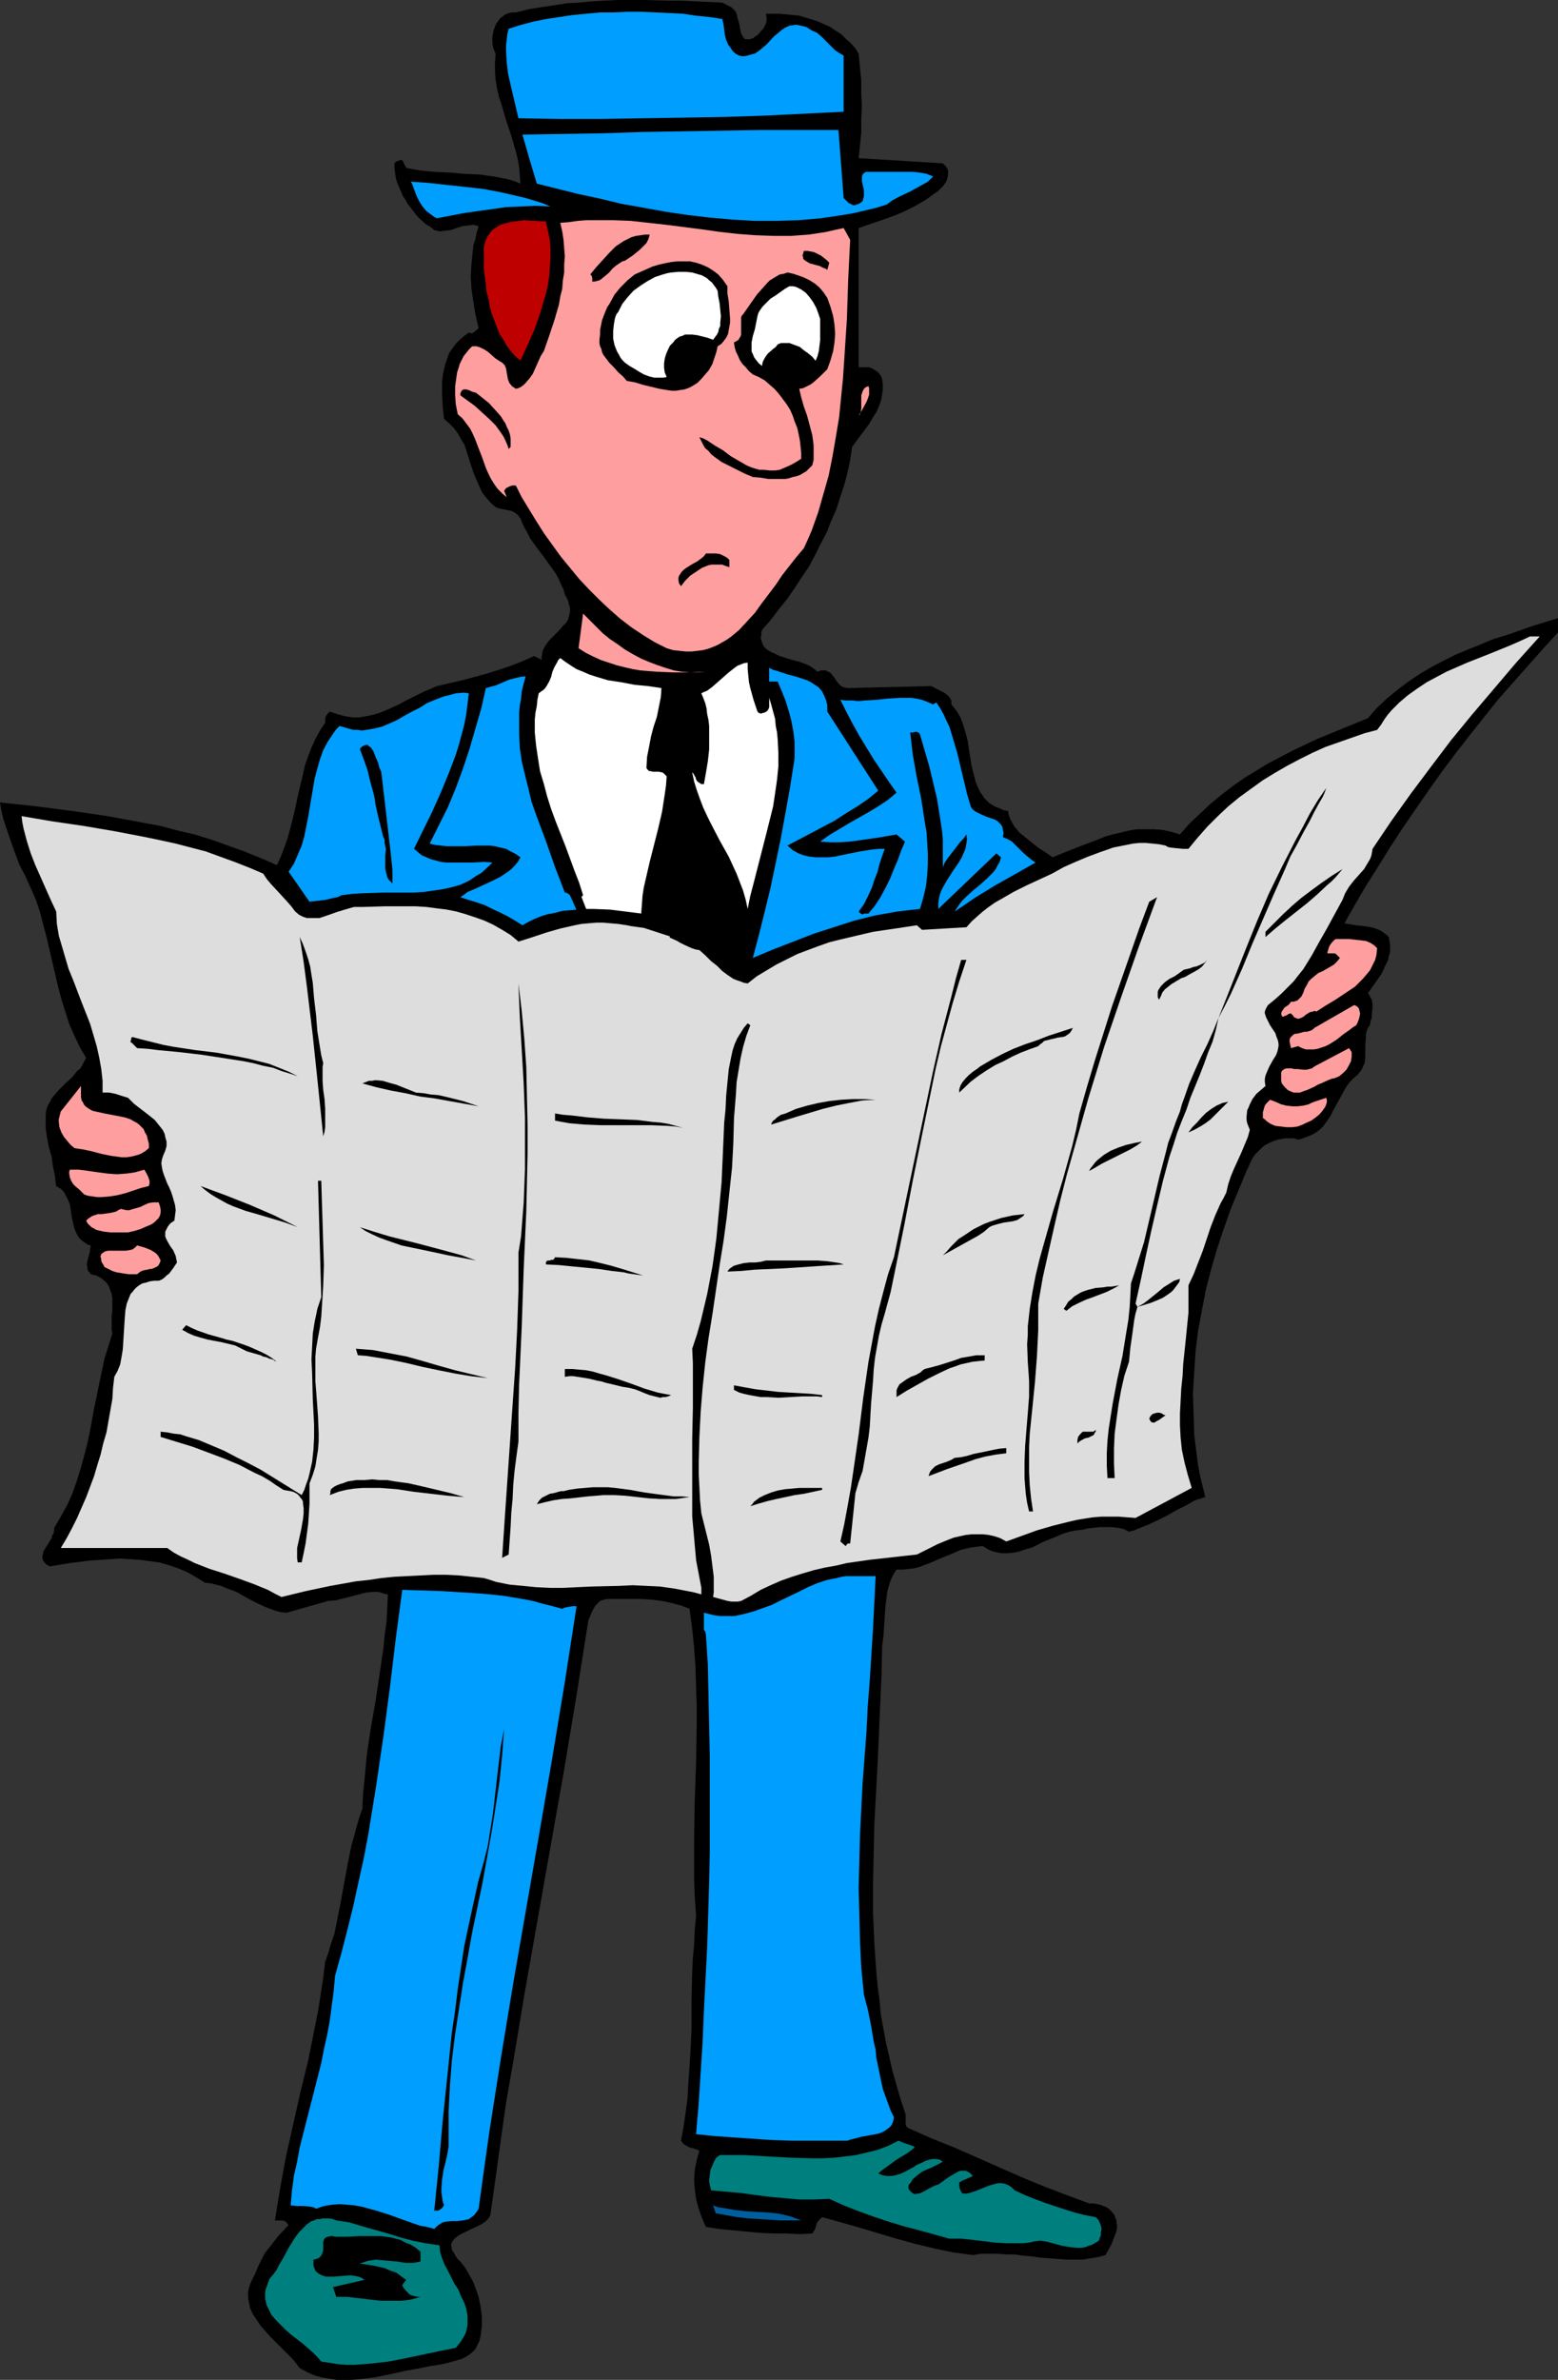 <?xml version="1.0" encoding="UTF-8" standalone="no"?>
<svg
   version="1.0"
   width="102.018mm"
   height="155.711mm"
   id="svg72"
   sodipodi:docname="Reading Map.wmf"
   xmlns:inkscape="http://www.inkscape.org/namespaces/inkscape"
   xmlns:sodipodi="http://sodipodi.sourceforge.net/DTD/sodipodi-0.dtd"
   xmlns="http://www.w3.org/2000/svg"
   xmlns:svg="http://www.w3.org/2000/svg">
  <rect width="100%" height="100%" fill="#333333" stroke="none"/>
  <sodipodi:namedview
     id="namedview72"
     pagecolor="#ffffff"
     bordercolor="#000000"
     borderopacity="0.25"
     inkscape:showpageshadow="2"
     inkscape:pageopacity="0.0"
     inkscape:pagecheckerboard="0"
     inkscape:deskcolor="#d1d1d1"
     inkscape:document-units="mm" />
  <defs
     id="defs1">
    <pattern
       id="WMFhbasepattern"
       patternUnits="userSpaceOnUse"
       width="6"
       height="6"
       x="0"
       y="0" />
  </defs>
  <path
     style="fill:#000000;fill-opacity:1;fill-rule:evenodd;stroke:none"
     d="m 180.994,1.778 0.485,0.485 0.485,0.485 0.323,0.646 0.162,0.808 0.485,1.616 0.323,1.778 0.162,0.646 0.323,0.646 0.323,0.485 0.323,0.323 h 0.646 0.323 0.323 l 0.323,-0.162 0.485,-0.162 0.323,-0.323 0.646,-0.323 0.97,-1.131 0.485,-0.485 0.323,-0.646 0.323,-0.646 0.162,-0.808 V 4.363 l -0.162,-0.97 h 1.778 1.616 l 1.616,0.162 1.616,0.162 1.616,0.162 1.616,0.485 1.616,0.485 1.454,0.485 1.454,0.646 1.454,0.646 1.454,0.97 1.293,0.808 1.131,1.131 1.293,1.131 1.131,1.293 0.808,1.293 0.323,3.393 0.323,3.232 v 3.232 l 0.162,3.232 -0.162,3.232 v 3.232 l -0.323,3.232 -0.323,3.07 20.847,1.293 0.646,0.646 0.485,0.646 0.162,0.646 v 0.808 l -0.162,0.808 -0.162,0.646 -0.485,0.808 -0.485,0.646 -1.131,1.131 -1.131,0.808 -1.131,0.808 -1.131,0.808 -2.586,1.454 -2.586,1.293 -2.747,1.131 -2.747,0.97 -5.656,1.939 v 34.419 h 0.808 0.808 0.97 l 0.808,0.323 0.808,0.485 0.646,0.485 0.646,0.808 0.323,0.808 0.162,1.293 v 1.293 l -0.162,1.131 -0.162,1.131 -0.323,1.131 -0.485,1.131 -0.485,1.131 -0.646,0.97 -1.131,1.939 -1.454,1.939 -1.454,1.939 -1.293,1.778 -0.485,3.232 -0.646,3.07 -0.808,3.07 -0.97,2.909 -0.97,3.07 -1.293,2.909 -1.131,2.909 -1.454,2.747 -1.454,2.909 -1.454,2.747 -1.778,2.585 -1.778,2.747 -1.778,2.585 -2.101,2.585 -1.939,2.585 -2.262,2.585 -0.162,0.646 v 0.646 l -0.162,0.646 0.162,0.646 0.162,0.485 0.162,0.485 0.485,0.808 0.808,0.646 0.808,0.485 1.131,0.485 0.97,0.485 2.586,0.808 2.424,0.646 1.293,0.485 1.131,0.485 0.97,0.646 0.97,0.808 0.808,-0.323 h 0.646 0.646 l 0.485,0.323 0.485,0.162 0.323,0.323 0.646,0.808 0.646,0.97 0.646,0.808 0.323,0.323 0.485,0.323 0.485,0.162 0.808,0.162 20.685,-0.485 1.616,0.808 1.616,0.808 0.808,0.646 0.485,0.485 0.485,0.808 v 0.485 0.485 l 0.646,0.808 0.646,0.808 0.485,0.808 0.485,0.808 0.646,1.778 0.646,2.101 0.485,1.939 0.323,2.101 0.646,4.04 0.485,1.939 0.485,1.939 0.646,1.616 0.485,0.97 0.485,0.646 0.485,0.808 0.646,0.646 0.646,0.646 0.808,0.485 0.808,0.485 0.97,0.323 0.97,0.485 1.131,0.162 0.162,1.131 0.323,0.808 0.485,0.97 0.485,0.808 0.646,0.808 0.646,0.808 1.616,1.293 1.616,1.293 1.616,1.293 1.778,1.131 1.616,1.131 3.555,-1.454 3.717,-1.454 3.878,-1.454 1.939,-0.808 1.778,-0.485 2.101,-0.485 1.939,-0.485 1.939,-0.323 h 2.101 2.101 l 2.101,0.162 2.262,0.485 2.101,0.646 2.424,-2.747 2.586,-2.424 2.586,-2.424 2.747,-2.262 2.747,-2.101 2.747,-1.939 2.909,-1.778 2.909,-1.778 3.07,-1.616 3.07,-1.616 3.07,-1.454 3.07,-1.454 6.302,-2.585 6.302,-2.585 2.262,-2.585 2.424,-2.262 2.747,-2.262 2.586,-1.939 2.909,-1.939 2.747,-1.616 3.07,-1.616 2.909,-1.454 3.07,-1.293 3.232,-1.293 3.07,-1.293 3.232,-0.97 6.464,-2.262 6.302,-1.939 v 3.555 l -3.717,4.04 -3.717,4.201 -3.717,4.201 -3.717,4.201 -6.949,8.726 -3.394,4.363 -3.394,4.525 -3.232,4.525 -3.232,4.686 -3.232,4.686 -3.07,4.686 -2.909,4.686 -3.07,4.848 -2.747,4.686 -2.747,4.848 2.909,0.485 1.454,0.162 1.454,0.162 1.454,0.323 1.293,0.485 0.646,0.323 0.646,0.485 0.646,0.485 0.485,0.485 0.162,0.97 0.162,0.97 v 0.97 0.808 l -0.323,0.97 -0.162,0.97 -0.808,1.616 -0.808,1.778 -1.131,1.616 -1.131,1.616 -1.131,1.616 0.323,0.323 0.162,0.485 0.485,0.808 0.162,1.131 v 1.131 l -0.162,0.97 v 1.131 l -0.323,0.97 -0.162,0.97 -0.485,0.646 -0.323,0.808 -0.162,0.808 v 0.808 l -0.162,1.616 v 1.454 1.616 l -0.162,1.616 -0.323,0.646 -0.323,0.808 -0.485,0.646 -0.485,0.646 -1.131,0.97 -0.97,0.97 -0.808,1.131 -0.646,1.131 -2.747,5.009 -0.646,1.293 -0.808,1.131 -0.808,1.131 -0.97,0.97 -1.131,0.808 -1.293,0.646 -1.293,0.485 -0.808,0.323 -0.808,0.162 -0.97,-0.323 h -1.131 -0.97 l -0.97,0.162 -0.97,0.162 -0.97,0.323 -0.808,0.323 -0.97,0.485 -0.808,0.485 -0.646,0.646 -0.808,0.808 -0.646,0.646 -0.646,0.97 -0.485,0.97 -0.485,1.131 -0.485,0.97 -1.939,4.686 -1.939,4.686 -1.778,5.009 -1.616,4.848 -1.454,5.009 -1.293,5.009 -0.97,5.009 -0.97,5.171 -0.646,5.171 -0.323,5.171 -0.323,5.171 0.162,5.171 0.162,5.171 0.646,5.171 0.323,2.424 0.485,2.585 0.646,2.585 0.646,2.585 -2.586,0.808 -2.262,1.293 -2.262,1.131 -2.262,1.293 -2.262,1.131 -2.424,1.131 -2.424,0.97 -1.131,0.485 -1.293,0.323 -1.293,-0.646 -1.454,-0.323 -1.454,-0.162 h -1.454 -1.616 l -1.454,0.162 -1.454,0.162 -1.293,0.323 -1.616,0.162 -1.616,0.323 -1.616,0.485 -1.454,0.646 -3.232,1.293 -2.909,1.454 -1.616,0.485 -1.454,0.485 -1.454,0.323 -1.616,0.162 h -1.454 l -1.616,-0.323 -0.646,-0.162 -0.808,-0.323 -0.808,-0.485 -0.808,-0.485 -1.454,0.162 -1.293,0.162 -1.454,0.323 -1.293,0.323 -2.586,1.131 -2.424,0.97 -2.586,1.131 -1.293,0.485 -1.293,0.485 -1.293,0.323 -1.293,0.162 -1.454,0.162 h -1.616 l -0.646,0.97 -0.485,0.97 -0.485,1.131 -0.323,1.131 -0.323,1.131 -0.162,1.293 -0.323,2.424 -0.323,5.009 -0.162,2.424 -0.323,2.424 -0.162,7.272 -0.323,7.272 -0.646,14.705 -0.808,14.866 -0.162,7.272 -0.162,7.433 v 7.272 l 0.323,7.272 0.485,7.11 0.323,3.555 0.485,3.555 0.323,3.555 0.646,3.555 0.646,3.555 0.808,3.393 0.808,3.555 0.97,3.393 0.97,3.393 1.131,3.393 0.162,0.485 v 0.646 0.646 0.485 0.485 l 0.162,0.646 0.323,0.323 0.323,0.162 0.323,0.162 5.494,2.424 5.656,2.262 10.989,4.848 5.494,2.424 5.494,2.262 5.494,2.101 5.656,2.101 h 0.97 l 0.97,0.162 0.808,0.162 0.808,0.323 0.808,0.323 0.646,0.485 0.646,0.646 0.646,0.808 0.162,0.646 0.323,0.646 v 0.646 l 0.162,0.808 -0.162,1.131 -0.485,1.293 -0.485,1.293 -0.485,1.131 -0.646,1.131 -0.646,1.131 -1.778,0.485 -1.939,0.323 -1.939,0.323 h -2.101 -1.939 l -2.101,-0.162 -4.363,-0.323 -2.101,-0.323 -2.101,-0.162 -2.101,-0.323 h -2.101 l -2.101,-0.162 h -2.101 -1.939 l -2.101,0.323 -2.424,-0.323 -2.424,-0.323 -4.686,-0.97 -4.686,-1.131 -4.686,-1.293 -9.211,-2.747 -4.525,-1.293 -4.686,-1.293 -0.485,0.485 -0.485,0.485 -0.323,0.485 -0.323,1.131 -0.162,0.485 -0.323,0.485 -0.323,0.485 -3.07,0.162 -3.232,-0.162 h -3.394 l -3.394,-0.162 -3.394,-0.323 -3.394,-0.323 -3.232,-0.323 -3.232,-0.485 -0.97,-2.262 -0.808,-2.262 -0.646,-2.424 -0.323,-2.424 -0.162,-2.262 0.162,-2.424 0.485,-2.424 0.646,-2.424 -1.293,-0.485 -1.293,-0.323 -0.485,-0.323 -0.646,-0.323 -0.485,-0.485 -0.323,-0.485 0.646,-3.555 0.485,-3.393 0.485,-3.555 0.162,-3.393 0.485,-6.787 0.323,-6.948 v -6.787 l 0.162,-6.948 0.162,-3.555 0.323,-3.555 0.162,-3.555 0.323,-3.717 -0.323,-4.686 -0.162,-4.525 v -4.686 -4.686 l 0.162,-9.534 0.323,-9.534 0.162,-9.534 v -4.686 l -0.162,-4.848 -0.162,-4.848 -0.323,-4.686 -0.485,-4.686 -0.646,-4.848 -2.101,-0.808 -2.424,-0.646 -2.262,-0.485 -2.586,-0.323 -2.424,-0.162 h -2.586 -5.01 -0.646 -0.485 l -0.646,0.162 -0.485,0.162 -0.485,0.162 -0.323,0.323 -0.808,0.808 -0.485,0.808 -0.485,0.97 -0.808,1.939 -1.454,9.211 -1.454,9.211 -3.07,18.421 -3.232,18.26 -3.232,18.26 -3.232,18.26 -3.07,18.421 -1.616,9.211 -1.293,9.211 -1.293,9.372 -1.293,9.211 -0.485,0.808 -0.808,0.808 -0.97,0.646 -0.97,0.485 -2.101,0.97 -0.97,0.485 -0.97,0.485 -0.808,0.485 -0.808,0.646 -0.485,0.646 -0.162,0.323 -0.162,0.323 v 0.485 l 0.162,0.485 v 0.485 l 0.323,0.485 0.323,0.485 0.323,0.646 0.485,0.646 0.646,0.646 0.808,0.97 0.646,0.97 1.293,2.262 0.485,0.97 0.485,1.293 0.808,2.262 0.485,2.424 0.323,2.424 v 2.424 l -0.323,2.424 -0.323,1.293 -0.485,0.97 -0.485,0.97 -0.808,0.808 -0.808,0.646 -0.808,0.485 -0.97,0.485 -1.131,0.323 -2.262,0.646 -2.262,0.485 -2.262,0.323 -2.262,0.485 -3.555,0.646 -3.717,0.808 -3.878,0.808 -3.878,0.485 -1.939,0.162 h -1.939 -1.939 l -1.939,-0.323 -1.778,-0.323 -1.778,-0.485 -1.778,-0.808 -1.778,-0.97 -0.97,-1.293 -1.131,-1.293 -2.586,-2.585 -1.293,-1.293 -1.293,-1.293 -1.293,-1.454 -1.131,-1.293 -0.97,-1.454 -0.97,-1.454 -0.646,-1.454 -0.162,-0.808 -0.162,-0.808 -0.162,-0.808 v -0.808 -0.808 l 0.162,-0.808 0.323,-0.97 0.323,-0.808 0.485,-0.97 0.485,-0.97 0.646,-1.616 0.808,-1.616 0.808,-1.616 1.131,-1.454 1.131,-1.454 1.131,-1.454 2.586,-2.747 -0.323,-0.323 -0.162,-0.323 -0.485,-0.323 -0.323,-0.162 H 69.812 69.165 68.681 68.034 l 0.646,-4.04 0.646,-3.878 1.454,-7.918 1.778,-7.918 1.778,-7.918 1.939,-7.918 1.616,-8.08 0.808,-4.04 0.646,-4.04 0.646,-4.201 0.485,-4.04 0.808,-2.262 0.646,-2.262 0.808,-2.262 0.485,-2.424 0.97,-4.848 1.778,-9.695 0.97,-4.848 0.646,-2.262 0.646,-2.424 0.646,-2.262 0.808,-2.262 0.162,-3.555 0.323,-3.232 0.323,-3.393 0.323,-3.393 0.97,-6.464 1.131,-6.464 0.97,-6.464 0.97,-6.464 0.323,-3.393 0.485,-3.393 0.162,-3.232 0.162,-3.555 -0.808,-0.162 -0.97,-0.323 -0.808,-0.162 h -0.97 l -1.778,0.162 -1.939,0.485 -1.778,0.485 -1.939,0.485 -1.939,0.485 -1.939,0.162 -10.181,2.909 -1.454,-0.162 -1.293,-0.323 -1.293,-0.485 -1.293,-0.485 -2.424,-1.131 -2.424,-1.293 -2.262,-1.293 -2.586,-0.97 -1.131,-0.485 -1.293,-0.323 -1.293,-0.323 -1.454,-0.162 -2.101,-1.293 -2.262,-1.293 -2.262,-0.97 -2.424,-0.808 -2.262,-0.646 -2.424,-0.323 -2.424,-0.323 -2.424,-0.162 -2.424,-0.162 -2.424,0.162 -2.586,0.162 -2.424,0.162 -5.01,0.646 -5.01,0.808 -0.808,-0.485 -0.485,-0.485 -0.323,-0.485 -0.162,-0.485 v -0.646 l 0.162,-0.646 0.162,-0.646 0.323,-0.485 0.808,-1.293 0.808,-1.293 0.162,-0.646 0.323,-0.646 0.162,-0.646 v -0.646 l 1.616,-2.747 1.616,-2.909 1.293,-2.909 0.97,-2.747 0.97,-3.07 0.808,-2.909 0.808,-3.07 0.646,-2.909 1.131,-6.14 0.646,-3.07 0.646,-3.232 0.646,-3.07 0.646,-3.07 0.97,-3.07 0.97,-3.07 -0.162,-1.131 v -1.131 -2.262 l 0.162,-1.131 v -0.97 -1.131 -0.97 l -0.162,-1.131 -0.323,-0.808 -0.323,-0.97 -0.485,-0.808 -0.646,-0.646 -0.808,-0.646 -1.131,-0.646 -0.646,-0.162 -0.808,-0.162 -0.323,-0.485 -0.323,-0.323 -0.162,-0.323 v -0.485 l -0.162,-0.808 0.162,-0.97 0.485,-1.778 0.162,-0.97 0.162,-0.97 -0.646,-0.162 -0.485,-0.323 -0.97,-0.646 -0.808,-0.808 -0.485,-0.808 -0.485,-0.97 -0.323,-1.131 -0.485,-2.101 -0.323,-2.262 -0.162,-0.97 -0.485,-1.131 -0.485,-0.97 -0.485,-0.97 -0.808,-0.808 -1.131,-0.646 -0.323,-2.585 -0.485,-2.424 -0.323,-2.262 -0.646,-2.262 -0.485,-2.424 -0.323,-2.262 v -2.262 -1.293 l 0.162,-1.131 0.323,-0.97 0.485,-0.808 0.485,-0.97 0.646,-0.808 1.293,-1.454 1.454,-1.454 1.616,-1.454 1.293,-1.616 0.808,-0.646 0.485,-0.808 0.485,-0.97 0.485,-0.808 -1.616,-2.747 -1.293,-2.747 -1.293,-2.909 -0.97,-3.07 -0.97,-3.07 -0.808,-3.07 L 11.474,231.56 10.666,228.49 9.858,225.42 8.888,222.511 7.595,219.602 6.302,216.694 4.848,213.947 3.394,210.068 2.101,206.352 1.454,204.413 0.808,202.474 0.323,200.373 0,198.434 l 9.05,0.97 8.726,1.131 8.888,1.293 4.363,0.808 4.363,0.808 4.363,0.808 4.202,1.131 4.202,0.97 4.202,1.293 4.04,1.454 4.04,1.454 4.04,1.616 4.04,1.778 0.97,-2.101 0.808,-2.101 0.808,-2.262 0.646,-2.262 1.131,-4.525 0.97,-4.525 1.131,-4.686 0.485,-2.262 0.808,-2.262 0.808,-2.101 0.97,-2.101 1.131,-2.101 1.293,-1.939 v -0.808 l 0.162,-0.808 0.485,-0.646 0.485,-0.485 0.97,0.323 0.97,0.323 1.778,0.485 1.939,0.323 h 1.616 l 1.778,-0.323 1.616,-0.323 1.616,-0.485 1.616,-0.646 3.232,-1.454 1.454,-0.808 1.616,-0.808 3.232,-1.616 1.616,-0.646 1.454,-0.646 6.302,-1.454 5.979,-1.616 3.07,-0.97 2.909,-0.97 2.909,-1.131 2.909,-1.293 1.939,0.97 v 0 l -0.162,-0.646 0.162,-0.485 0.162,-1.131 0.485,-0.97 0.646,-0.97 0.646,-0.808 1.616,-1.616 0.808,-0.808 0.808,-0.97 0.808,-0.808 0.485,-0.808 0.323,-1.131 0.162,-0.97 v -0.646 l -0.162,-0.646 -0.162,-0.485 -0.162,-0.808 -0.323,-0.646 -0.485,-0.808 -0.323,-1.293 -0.646,-1.293 -0.485,-1.131 -0.646,-1.293 -1.616,-2.262 -1.616,-2.262 -1.616,-2.101 -1.616,-2.262 -0.646,-1.293 -0.646,-1.131 -0.646,-1.293 -0.485,-1.293 -0.323,-0.323 -0.323,-0.485 -0.646,-0.485 -0.808,-0.485 -0.808,-0.162 -1.616,-0.323 -0.808,-0.162 -0.808,-0.323 -1.293,-1.131 -1.131,-1.293 -0.97,-1.293 -0.646,-1.454 -0.646,-1.454 -0.646,-1.454 -0.97,-2.909 -0.97,-3.07 -0.485,-1.454 -0.808,-1.293 -0.808,-1.454 -0.97,-1.293 -1.131,-1.131 -1.293,-1.131 -0.323,-3.07 -0.162,-3.07 v -1.454 -1.616 l 0.162,-1.454 0.323,-1.616 0.323,-1.293 0.485,-1.454 0.485,-1.293 0.808,-1.131 0.808,-1.131 0.97,-0.97 1.131,-0.97 1.131,-0.808 0.485,0.162 h 0.323 l 0.323,-0.162 0.162,-0.162 0.646,-0.485 0.485,-0.485 -0.808,-3.393 -0.485,-3.07 -0.485,-3.232 -0.162,-3.07 0.162,-3.07 0.323,-3.07 0.162,-1.616 0.485,-1.454 0.323,-1.616 0.485,-1.616 -0.646,-0.162 -0.646,-0.162 -1.293,0.162 -1.454,0.162 -1.454,0.485 -1.293,0.485 -1.454,0.162 -1.293,0.162 -0.808,-0.162 -0.646,-0.162 -0.97,-0.808 -1.131,-0.646 -1.939,-1.778 -0.808,-0.97 -0.808,-1.131 -0.808,-0.97 -0.646,-1.131 -0.646,-0.97 -0.485,-1.131 -0.485,-1.131 -0.485,-1.131 -0.323,-1.131 -0.162,-1.293 -0.162,-1.131 v -1.131 l 0.485,-0.485 0.485,-0.162 0.485,-0.162 h 0.485 l 0.97,1.939 1.778,0.323 1.778,0.323 3.555,0.323 3.555,0.162 3.717,0.323 3.717,0.162 3.555,0.485 1.616,0.323 1.778,0.323 1.616,0.485 1.616,0.646 -0.162,-1.939 -0.162,-2.101 -0.323,-1.939 -0.485,-1.939 -1.131,-3.878 -1.293,-3.878 -1.131,-3.878 -0.646,-1.939 -0.485,-2.101 -0.323,-2.101 -0.162,-1.939 v -2.262 l 0.162,-2.262 -0.323,-0.646 -0.323,-0.97 -0.162,-0.808 V 10.019 9.049 l 0.162,-0.808 0.162,-0.808 0.323,-0.808 0.323,-0.808 0.485,-0.646 0.485,-0.646 0.646,-0.485 0.646,-0.485 0.808,-0.323 0.808,-0.162 h 0.97 l 3.232,-0.808 3.07,-0.485 3.232,-0.485 3.07,-0.485 3.07,-0.162 3.232,-0.323 L 152.713,0 h 6.302 l 6.464,0.162 h 3.232 l 3.232,0.162 6.787,0.323 z"
     id="path1" />
  <path
     style="fill:#009eff;fill-opacity:1;fill-rule:evenodd;stroke:none"
     d="m 178.731,4.686 0.323,1.293 0.162,1.293 0.162,1.293 0.323,1.293 0.485,1.131 0.808,1.131 0.323,0.485 0.485,0.485 0.485,0.323 0.646,0.323 0.646,0.162 h 0.646 l 0.808,-0.162 0.485,-0.162 1.293,-0.323 0.97,-0.646 0.97,-0.808 0.97,-0.808 1.778,-1.939 0.97,-0.808 0.97,-0.808 0.97,-0.646 1.131,-0.485 h 0.485 l 0.646,-0.162 h 0.646 l 0.646,0.162 0.808,0.162 0.646,0.162 0.808,0.485 0.808,0.485 1.131,0.485 0.97,0.808 3.555,3.555 0.97,0.646 1.131,0.646 v 13.897 l -9.858,0.485 -9.858,0.485 -10.019,0.323 -10.019,0.162 -10.181,0.162 -10.181,0.162 h -10.181 l -10.181,-0.162 -1.293,-5.494 -0.646,-2.747 -0.646,-2.909 -0.323,-2.747 -0.162,-2.747 v -1.454 l 0.162,-1.293 0.162,-1.454 0.323,-1.293 3.07,-0.97 3.07,-0.808 3.232,-0.646 3.232,-0.485 3.232,-0.485 3.394,-0.323 3.394,-0.323 h 3.394 l 3.394,-0.162 h 3.555 l 3.394,0.162 3.394,0.162 3.394,0.162 3.232,0.485 3.232,0.323 z"
     id="path2" />
  <path
     style="fill:#009eff;fill-opacity:1;fill-rule:evenodd;stroke:none"
     d="m 208.789,48.962 0.646,0.646 0.646,0.646 0.485,0.162 0.485,0.323 h 0.485 l 0.485,-0.162 0.485,-0.162 0.323,-0.162 0.646,-0.485 0.162,-0.646 0.162,-0.646 V 47.669 47.023 l -0.323,-1.454 -0.162,-0.646 v -0.646 -0.646 l 0.162,-0.485 0.323,-0.323 0.485,-0.323 h 0.323 0.485 0.485 0.646 1.778 1.939 3.878 1.939 l 1.778,0.162 1.778,0.323 0.808,0.323 0.808,0.323 -1.293,1.293 -1.454,0.808 -1.454,0.808 -1.454,0.808 -3.07,1.454 -1.454,0.808 -1.293,0.97 -2.586,0.808 -2.747,0.646 -2.747,0.646 -2.747,0.485 -5.494,0.808 -5.494,0.485 -5.494,0.162 h -5.494 l -5.494,-0.323 -5.494,-0.485 -5.494,-0.646 -5.494,-0.808 -5.333,-0.97 -5.494,-0.97 -5.333,-1.293 -5.333,-1.131 -5.171,-1.293 -5.171,-1.293 -1.778,-5.979 -1.778,-6.14 10.019,-0.162 9.858,-0.162 9.696,-0.323 9.696,-0.162 9.696,-0.162 9.696,-0.162 h 9.696 9.858 z"
     id="path3" />
  <path
     style="fill:#009eff;fill-opacity:1;fill-rule:evenodd;stroke:none"
     d="m 136.23,51.063 -3.717,-0.162 -3.717,0.162 -3.555,0.162 -3.394,0.485 -3.555,0.485 -3.394,0.485 -6.787,1.293 -0.646,-0.323 -0.646,-0.485 -0.646,-0.485 -0.646,-0.485 -0.97,-1.131 -0.808,-1.293 -0.646,-1.293 -0.485,-1.293 -0.485,-1.293 -0.162,-0.485 -0.323,-0.485 4.525,0.323 4.363,0.485 4.525,0.485 4.363,0.485 4.363,0.808 4.202,0.97 2.101,0.485 2.101,0.646 2.101,0.646 z"
     id="path4" />
  <path
     style="fill:#ff9e9e;fill-opacity:1;fill-rule:evenodd;stroke:none"
     d="m 208.789,56.395 1.616,2.909 -0.485,9.695 -0.323,9.857 -0.646,9.857 -0.323,4.848 -0.485,4.848 -0.485,4.848 -0.808,4.848 -0.808,4.686 -0.97,4.848 -1.293,4.525 -1.293,4.525 -1.616,4.525 -0.97,2.262 -0.97,2.101 -1.778,2.101 -1.778,2.262 -1.778,2.262 -1.616,2.424 -3.555,4.686 -1.616,2.262 -1.939,2.101 -1.939,2.101 -0.97,0.808 -0.97,0.808 -1.131,0.808 -1.131,0.646 -1.131,0.646 -1.131,0.485 -1.293,0.485 -1.293,0.323 -1.293,0.162 -1.454,0.162 h -1.454 l -1.454,-0.162 -1.616,-0.162 -1.616,-0.485 -2.909,-1.454 -2.909,-1.778 -2.909,-1.939 -2.747,-2.101 -2.586,-2.262 -2.586,-2.424 -2.586,-2.585 -2.424,-2.585 -2.262,-2.747 -2.262,-2.747 -2.101,-2.909 -2.101,-2.909 -1.939,-3.07 -1.778,-2.909 -1.778,-2.909 -1.454,-2.909 h -0.97 l -0.808,0.323 -0.646,0.323 -0.485,0.646 0.646,1.616 -1.131,-0.97 -1.131,-1.131 -0.808,-1.131 -0.808,-1.293 -0.646,-1.293 -0.646,-1.454 -0.97,-2.747 -1.131,-2.909 -0.485,-1.293 -0.646,-1.454 -0.646,-1.293 -0.97,-1.293 -0.97,-1.293 -1.131,-0.97 -0.485,-2.424 -0.162,-2.262 v -2.262 l 0.323,-2.262 0.162,-1.131 0.323,-0.97 0.323,-1.131 0.485,-0.97 0.485,-0.97 0.646,-0.808 0.646,-0.808 0.808,-0.808 h 0.485 0.646 l 0.97,0.323 0.97,0.485 0.97,0.646 1.616,1.454 0.97,0.646 0.808,0.485 0.323,0.323 0.323,0.323 0.323,0.808 0.323,1.939 0.162,0.808 0.323,0.808 0.646,0.808 0.485,0.323 0.485,0.323 0.646,-0.162 0.646,-0.323 0.646,-0.485 0.485,-0.485 0.97,-1.131 0.808,-1.131 1.293,-2.909 0.646,-1.454 0.808,-1.293 1.293,-3.717 1.293,-3.878 1.131,-3.878 0.323,-1.939 0.485,-1.939 0.162,-2.101 0.323,-1.939 v -1.939 l 0.162,-2.101 -0.162,-1.939 -0.162,-2.101 -0.323,-2.101 -0.485,-2.101 2.101,-0.162 2.262,-0.323 2.101,-0.162 h 2.262 4.363 l 4.363,0.162 4.363,0.485 4.363,0.485 8.888,1.131 4.525,0.646 4.363,0.485 4.363,0.323 4.525,0.162 h 4.363 l 2.101,-0.162 2.262,-0.162 2.101,-0.323 2.101,-0.323 2.101,-0.485 z"
     id="path5" />
  <path
     style="fill:#bf0000;fill-opacity:1;fill-rule:evenodd;stroke:none"
     d="m 135.099,54.779 0.485,2.262 0.485,2.262 0.162,2.262 v 2.262 l -0.162,2.262 -0.162,2.262 -0.323,2.262 -0.485,2.101 -0.646,2.101 -0.646,2.262 -1.454,4.201 -1.778,4.04 -1.778,3.878 -1.293,-1.131 -1.131,-1.293 -0.97,-1.293 -0.808,-1.454 -0.97,-1.454 -0.646,-1.616 -0.646,-1.778 -0.646,-1.616 -0.485,-1.778 -0.323,-1.939 -0.485,-1.778 -0.162,-1.939 -0.485,-3.717 v -3.717 -1.616 l 0.323,-1.293 0.485,-1.131 0.646,-0.97 0.646,-0.808 0.97,-0.646 0.97,-0.646 1.131,-0.323 1.131,-0.323 1.131,-0.162 1.293,-0.162 1.293,-0.162 2.586,0.162 z"
     id="path6" />
  <path
     style="fill:#000000;fill-opacity:1;fill-rule:evenodd;stroke:none"
     d="m 160.793,58.011 -0.323,1.131 -0.485,0.97 -0.808,0.808 -0.808,0.808 -1.778,1.454 -1.939,1.293 -0.646,0.162 -0.485,0.323 -0.97,0.646 -0.97,0.808 -0.808,0.97 -0.97,0.808 -0.97,0.808 -0.485,0.323 -0.646,0.162 -0.646,0.162 h -0.485 v -0.485 -0.485 l -0.162,-0.485 -0.162,-0.162 -0.162,-0.162 1.454,-1.778 1.616,-1.778 1.616,-1.778 1.616,-1.616 0.97,-0.646 0.97,-0.646 0.97,-0.485 0.97,-0.485 1.131,-0.323 1.131,-0.162 1.131,-0.162 z"
     id="path7" />
  <path
     style="fill:#000000;fill-opacity:1;fill-rule:evenodd;stroke:none"
     d="m 205.234,64.96 -0.485,1.778 -0.485,-0.323 -0.485,-0.162 -0.97,-0.485 -2.424,-0.646 -0.808,-0.485 -0.485,-0.323 -0.323,-0.323 V 63.667 l -0.162,-0.485 0.162,-0.485 0.162,-0.646 h 0.97 l 0.808,0.162 0.808,0.162 0.97,0.485 0.646,0.323 0.646,0.485 0.808,0.646 z"
     id="path8" />
  <path
     style="fill:#000000;fill-opacity:1;fill-rule:evenodd;stroke:none"
     d="m 180.024,70.777 v 1.778 l 0.323,1.939 0.162,2.101 0.162,2.101 v 1.131 l -0.162,0.97 -0.162,0.808 -0.162,0.97 -0.485,0.97 -0.485,0.646 -0.646,0.808 -0.97,0.646 -0.323,1.454 -0.485,1.454 -0.485,1.454 -0.808,1.454 -0.97,1.131 -0.97,1.131 -0.97,0.97 -1.293,0.808 -0.97,0.485 -0.97,0.323 -1.131,0.162 -0.97,0.162 h -0.97 l -1.131,-0.162 -1.939,-0.323 -4.04,-0.97 -2.101,-0.646 -1.939,-0.323 -0.97,-1.131 -1.131,-0.97 -1.131,-1.293 -1.131,-1.131 -0.97,-1.293 -0.485,-0.646 -0.323,-0.646 -0.162,-0.808 -0.323,-0.646 -0.162,-0.808 v -0.808 l 0.162,-1.293 v -1.131 l 0.485,-2.424 0.808,-2.101 0.485,-1.131 0.646,-0.97 1.131,-2.101 1.454,-1.778 1.778,-1.778 1.778,-1.454 1.454,-0.646 1.454,-0.646 1.454,-0.646 1.616,-0.485 1.454,-0.323 1.616,-0.323 1.454,-0.162 h 1.616 1.616 l 1.454,0.323 1.454,0.485 1.454,0.646 1.293,0.808 1.293,0.97 1.131,1.293 z"
     id="path9" />
  <path
     style="fill:#ffffff;fill-opacity:1;fill-rule:evenodd;stroke:none"
     d="m 177.6,71.908 0.162,1.454 0.323,1.616 0.162,1.616 0.162,1.616 -0.162,1.616 v 0.808 l -0.323,0.646 -0.162,0.808 -0.323,0.646 -0.485,0.646 -0.485,0.646 -1.293,-0.485 -1.293,-0.323 -1.293,-0.323 -1.293,-0.162 h -1.293 -0.485 l -0.646,0.323 -0.646,0.162 -0.485,0.323 -0.646,0.485 -0.485,0.646 -0.808,0.808 -0.485,0.97 -0.485,1.131 -0.323,1.131 -0.162,1.131 v 1.131 l 0.162,1.131 0.485,1.131 -0.808,0.162 h -0.808 -0.808 -0.646 l -1.293,-0.323 -1.293,-0.485 -1.131,-0.646 -1.293,-0.808 -1.131,-0.646 -1.131,-0.808 -0.646,-0.646 -0.485,-0.646 -0.323,-0.646 -0.485,-0.808 -0.646,-1.616 -0.323,-1.616 v -1.778 l 0.162,-1.616 0.162,-0.97 0.162,-0.808 0.323,-0.808 0.485,-0.646 0.97,-1.939 1.293,-1.616 1.454,-1.616 1.778,-1.293 1.778,-1.131 1.778,-0.97 0.97,-0.323 0.97,-0.323 1.131,-0.323 0.97,-0.162 1.778,-0.162 h 1.778 l 1.616,0.162 1.616,0.485 0.646,0.162 0.646,0.323 0.808,0.485 0.485,0.485 0.646,0.485 0.485,0.646 0.485,0.646 z"
     id="path10" />
  <path
     style="fill:#000000;fill-opacity:1;fill-rule:evenodd;stroke:none"
     d="m 204.749,73.686 0.808,2.262 0.646,2.262 0.323,2.101 0.162,2.262 -0.162,2.101 -0.323,2.101 -0.646,2.262 -0.808,2.262 -1.616,1.616 -1.616,1.454 -0.808,0.646 -0.97,0.485 -0.97,0.485 -0.97,0.162 0.485,2.101 0.646,2.262 0.808,2.262 0.646,2.424 0.646,2.424 0.323,2.424 v 1.293 1.131 1.293 l -0.323,1.293 -0.646,0.646 -0.808,0.808 -0.808,0.485 -0.808,0.485 -0.97,0.323 -0.808,0.162 -0.97,0.323 -0.97,0.162 h -2.101 -1.939 l -1.939,-0.323 -1.939,-0.162 -1.939,-0.808 -1.939,-0.97 -1.939,-0.97 -1.939,-0.97 -1.778,-1.293 -0.808,-0.646 -0.646,-0.808 -0.808,-0.646 -0.485,-0.808 -0.485,-0.97 -0.485,-0.97 0.97,0.323 0.97,0.485 1.939,1.293 1.939,1.131 1.939,1.454 1.939,1.131 1.939,1.131 1.131,0.485 0.97,0.323 1.131,0.323 h 1.131 l 1.454,0.162 h 1.293 l 1.131,-0.162 1.131,-0.485 1.131,-0.485 0.97,-0.485 1.131,-0.646 0.97,-0.646 v -1.454 l -0.162,-1.616 -0.162,-1.454 -0.323,-1.616 -0.323,-1.454 -0.646,-1.616 -0.485,-1.454 -0.646,-1.454 -0.808,-1.293 -0.97,-1.293 -0.97,-1.293 -1.131,-1.293 -1.131,-0.97 -1.293,-1.131 -1.454,-0.808 -1.454,-0.646 -0.97,-0.808 -0.808,-0.97 -0.808,-0.808 -0.646,-0.97 -0.485,-1.131 -0.485,-0.97 -0.323,-1.131 -0.162,-1.131 0.646,-0.323 0.485,-0.323 0.162,-0.323 0.323,-0.485 0.162,-0.485 V 82.411 80.796 80.311 79.341 78.533 l 0.162,-0.485 0.323,-0.323 1.131,-1.616 1.131,-1.616 1.131,-1.616 1.293,-1.454 1.293,-1.454 0.646,-0.646 0.808,-0.485 0.808,-0.485 0.808,-0.485 0.97,-0.162 0.97,-0.323 1.454,0.323 1.454,0.485 1.293,0.485 1.293,0.646 1.293,0.808 1.131,0.97 0.97,1.131 z"
     id="path11" />
  <path
     style="fill:#ffffff;fill-opacity:1;fill-rule:evenodd;stroke:none"
     d="m 202.971,78.856 v 2.747 2.585 l -0.162,1.293 -0.162,1.293 -0.323,1.293 -0.485,1.131 -0.808,-0.97 -0.97,-0.808 -1.131,-0.808 -0.97,-0.808 -1.293,-0.485 -1.293,-0.485 h -0.646 -0.808 -0.646 l -0.808,0.323 -0.485,0.646 -0.646,0.485 -1.293,1.131 -0.485,0.646 -0.485,0.808 -0.323,0.646 -0.162,0.97 -0.808,-0.646 -0.646,-0.808 -0.485,-0.646 -0.323,-0.808 -0.323,-0.646 v -0.646 -0.808 -0.808 l 0.323,-1.616 0.485,-1.616 0.323,-1.616 0.323,-1.616 0.162,-0.646 0.323,-0.646 0.808,-1.131 0.97,-0.97 0.97,-0.97 1.293,-0.808 2.262,-1.616 1.131,-0.646 h 0.808 l 0.808,0.162 1.293,0.646 1.131,0.808 0.97,1.131 0.808,1.131 0.808,1.454 0.485,1.293 z"
     id="path12" />
  <path
     style="fill:#ff9e9e;fill-opacity:1;fill-rule:evenodd;stroke:none"
     d="m 212.506,102.772 0.323,-0.323 0.162,-0.485 0.162,-0.97 v -1.131 -0.97 -1.131 l 0.162,-0.485 0.162,-0.485 0.162,-0.323 0.323,-0.485 0.485,-0.323 0.485,-0.162 0.162,0.485 v 0.485 1.131 l -0.323,0.97 -0.323,0.808 -0.97,1.778 -0.485,0.808 z"
     id="path13" />
  <path
     style="fill:#000000;fill-opacity:1;fill-rule:evenodd;stroke:none"
     d="m 126.372,110.528 -0.485,0.485 -0.323,-0.97 -0.485,-1.131 -0.485,-0.97 -0.646,-0.97 -1.293,-1.778 -1.616,-1.616 -1.778,-1.616 -1.778,-1.616 -1.778,-1.293 -1.778,-1.293 v -0.485 l 0.162,-0.323 0.162,-0.323 0.162,-0.162 0.323,-0.162 h 0.162 0.485 l 0.646,0.162 0.646,0.323 0.485,0.162 0.646,0.162 1.616,1.293 1.616,1.293 1.454,1.616 1.454,1.616 0.485,0.808 0.646,0.97 0.323,0.808 0.485,0.97 0.323,0.97 0.162,0.97 v 0.97 z"
     id="path14" />
  <path
     style="fill:#000000;fill-opacity:1;fill-rule:evenodd;stroke:none"
     d="m 180.509,138.484 v 1.778 l -0.97,-0.323 -0.808,-0.323 h -0.808 -0.97 -0.808 l -0.808,0.162 -0.808,0.323 -0.808,0.323 -1.454,0.97 -1.454,0.97 -1.293,1.293 -0.97,1.293 -0.485,-0.646 -0.162,-0.808 v -0.646 l 0.162,-0.485 0.323,-0.485 0.323,-0.485 0.485,-0.485 0.646,-0.485 1.293,-0.808 1.454,-0.808 1.293,-0.97 0.485,-0.485 0.323,-0.485 h 0.97 0.808 0.808 l 0.97,0.162 0.646,0.323 0.646,0.323 0.485,0.323 z"
     id="path15" />
  <path
     style="fill:#ff9e9e;fill-opacity:1;fill-rule:evenodd;stroke:none"
     d="m 174.691,166.116 -4.04,0.162 h -4.04 l -4.04,-0.162 -2.101,-0.162 -1.939,-0.162 -1.939,-0.323 -2.101,-0.485 -1.939,-0.485 -1.939,-0.646 -1.939,-0.646 -1.778,-0.808 -1.939,-0.97 -1.778,-1.131 1.131,-8.564 1.616,1.616 1.616,1.616 1.616,1.616 1.778,1.454 1.939,1.293 1.778,1.293 1.939,1.131 2.101,1.131 1.939,0.808 2.101,0.808 1.939,0.646 2.101,0.646 1.939,0.323 2.101,0.162 h 1.939 z"
     id="path16" />
  <path
     style="fill:#dddddd;fill-opacity:1;fill-rule:evenodd;stroke:none"
     d="m 381.056,157.39 -5.818,6.464 -5.494,6.464 -5.494,6.464 -5.171,6.302 -5.01,6.625 -4.848,6.464 -4.848,6.787 -4.686,6.948 -0.162,0.97 -0.162,0.808 -0.323,0.808 -0.485,0.808 -0.97,1.616 -1.293,1.454 -1.293,1.454 -1.131,1.454 -0.485,0.808 -0.485,0.808 -0.323,0.808 -0.323,0.808 -1.939,3.555 -1.939,3.555 -1.939,3.393 -1.778,3.232 -2.101,3.393 -1.293,1.616 -1.131,1.454 -1.454,1.454 -1.454,1.454 -1.616,1.454 -1.778,1.454 -0.323,0.485 -0.323,0.646 -0.162,0.485 v 0.485 l 0.162,0.485 0.162,0.485 0.485,0.97 0.485,0.97 0.323,0.485 0.323,0.485 0.646,0.97 0.323,0.97 0.323,0.808 0.162,0.808 v 0.646 l -0.162,0.808 -0.162,0.646 -0.323,0.808 -0.808,1.293 -0.808,1.454 -0.646,1.454 -0.323,0.808 -0.162,0.808 v 0.808 l 0.162,0.97 -1.131,0.97 -1.131,0.97 -0.97,1.293 -0.646,1.293 -0.323,0.808 -0.323,0.646 -0.162,1.616 v 0.808 l 0.162,0.808 0.323,0.808 0.323,0.808 -0.485,1.778 -0.808,1.939 -0.808,1.939 -1.778,3.878 -0.808,1.939 -0.646,1.939 -0.485,2.101 -0.646,1.293 -0.808,1.454 -1.293,2.909 -1.131,2.909 -0.97,2.909 -0.97,2.909 -1.131,2.909 -1.131,2.909 -1.293,2.747 v 3.393 3.393 l -0.323,3.232 -0.323,3.232 -0.323,3.07 -0.323,3.07 -0.162,3.07 -0.323,3.07 -0.162,3.07 -0.162,3.07 v 2.909 l 0.162,3.07 0.323,3.07 0.646,3.07 0.808,3.07 0.97,3.232 -13.898,7.433 -2.101,-0.162 -2.101,-0.162 h -2.101 -2.101 l -2.101,0.162 -2.101,0.323 -1.939,0.323 -2.101,0.485 -3.878,0.97 -3.878,1.131 -7.595,2.747 -1.454,-0.808 -1.454,-0.485 -1.454,-0.323 -1.454,-0.162 h -1.293 -1.454 l -1.454,0.162 -1.454,0.323 -1.454,0.323 -1.293,0.485 -2.747,1.131 -2.586,1.293 -2.586,1.293 -5.818,0.646 -5.818,0.646 -5.656,0.808 -2.747,0.646 -2.747,0.485 -2.747,0.646 -2.747,0.808 -2.586,0.808 -2.747,0.97 -2.586,1.131 -2.424,1.131 -2.424,1.454 -2.424,1.293 -0.808,0.162 h -0.808 -0.808 l -0.97,-0.162 -1.778,-0.485 -1.778,-0.485 0.162,-1.131 v -1.293 -2.585 l -0.323,-2.585 -0.323,-2.585 -0.485,-2.747 -0.646,-2.585 -1.293,-5.171 -0.323,-3.232 -0.162,-3.232 -0.162,-3.07 v -3.232 l 0.162,-6.14 0.323,-6.302 0.485,-5.979 0.646,-6.14 0.808,-5.979 0.97,-5.979 1.778,-12.119 0.97,-5.979 0.808,-5.979 0.646,-6.14 0.646,-5.979 0.323,-6.14 0.162,-6.14 0.485,-5.979 0.162,-2.909 0.485,-2.909 0.485,-2.909 0.646,-2.909 0.808,-2.747 0.97,-2.585 -0.646,-0.485 -0.97,1.131 -0.808,1.293 -0.808,1.293 -0.646,1.454 -0.485,1.454 -0.323,1.454 -0.323,1.616 -0.323,1.616 -0.323,3.232 -0.323,3.393 -0.162,3.393 -0.323,3.232 -0.323,7.433 -0.323,7.272 -0.646,6.948 -0.646,6.948 -0.485,3.555 -0.485,3.393 -0.646,3.393 -0.646,3.393 -0.808,3.393 -0.808,3.393 -0.97,3.393 -1.131,3.393 0.162,3.555 v 3.717 7.433 l -0.162,7.595 v 7.756 7.595 3.878 l 0.323,3.555 0.323,3.717 0.323,3.555 0.646,3.393 0.646,3.393 v 0 1.616 l -1.778,-0.485 -1.616,-0.323 -3.394,-0.646 -3.394,-0.485 -3.394,-0.162 -3.394,-0.162 -3.394,0.162 -6.949,0.162 -6.787,0.323 h -3.394 l -3.394,-0.162 -3.232,-0.323 -3.394,-0.323 -3.232,-0.646 -1.454,-0.485 -1.616,-0.485 -3.07,-0.323 -3.07,-0.323 -3.232,-0.162 h -3.232 l -3.07,0.162 -3.232,0.162 -3.232,0.162 -3.232,0.323 -3.232,0.485 -3.07,0.323 -6.302,1.131 -6.141,1.293 -5.979,1.454 -1.616,-0.808 -1.778,-0.97 -3.555,-1.454 -3.555,-1.293 -3.717,-1.293 -3.555,-1.131 -3.717,-1.454 -1.616,-0.808 -1.778,-0.808 -1.778,-0.97 -1.616,-1.131 h -26.341 l 1.454,-2.424 1.293,-2.424 1.293,-2.585 1.131,-2.585 1.131,-2.585 0.97,-2.585 0.97,-2.585 0.808,-2.747 0.808,-2.585 0.646,-2.747 0.808,-2.747 0.485,-2.747 0.485,-2.747 0.485,-2.747 0.162,-2.747 0.323,-2.747 0.808,-1.454 0.646,-1.616 0.323,-1.778 0.323,-1.939 0.485,-7.756 0.162,-1.939 0.323,-1.616 0.323,-0.808 0.323,-0.808 0.323,-0.808 0.485,-0.485 0.485,-0.646 0.485,-0.485 0.646,-0.485 0.808,-0.485 0.808,-0.162 0.97,-0.323 1.131,-0.162 h 1.131 l 0.808,-0.323 0.646,-0.485 0.485,-0.485 0.646,-0.485 0.97,-1.293 0.97,-1.454 -0.162,-0.808 -0.162,-0.808 -0.646,-1.454 -0.485,-0.646 -0.323,-0.485 -0.646,-1.131 -0.323,-0.646 -0.162,-0.485 v -0.646 -0.485 l 0.323,-0.646 0.323,-0.646 0.646,-0.808 0.97,-0.646 0.162,-1.293 0.162,-1.293 -0.162,-1.293 -0.323,-1.131 -0.323,-1.131 -0.323,-0.97 -0.485,-1.131 -0.485,-0.97 -0.808,-2.101 -0.323,-0.97 -0.162,-0.808 -0.162,-1.131 0.162,-0.97 0.323,-0.97 0.485,-1.131 0.323,-1.131 v -1.131 l -0.323,-1.131 -0.162,-0.808 -0.485,-0.97 -0.646,-0.808 -0.646,-0.808 -0.646,-0.808 -1.616,-1.293 -3.555,-2.747 -1.454,-1.454 -1.616,-0.485 -1.454,-0.485 -0.808,-0.162 -0.808,-0.162 h -0.808 -0.808 v -1.454 -1.454 l -0.323,-2.909 -0.485,-2.747 -0.646,-2.909 -0.808,-2.747 -0.808,-2.747 -2.101,-5.333 -2.101,-5.494 -1.131,-2.747 -0.808,-2.747 -0.808,-2.747 -0.808,-2.747 -0.485,-2.909 -0.162,-3.07 -1.293,-2.747 -1.293,-2.909 -1.293,-2.909 -1.293,-2.909 -1.131,-2.909 -0.97,-3.07 -0.808,-3.07 -0.323,-1.616 -0.162,-1.454 7.595,1.293 7.757,1.131 7.595,1.293 7.595,1.454 3.878,0.808 3.717,0.808 3.717,0.97 3.717,0.97 3.555,1.293 3.555,1.293 3.717,1.454 3.394,1.454 0.97,1.454 0.97,1.131 1.939,2.101 1.939,2.101 1.131,1.293 0.97,1.293 0.97,0.808 0.97,0.485 0.97,0.323 h 0.97 0.97 1.131 l 0.97,-0.323 0.97,-0.323 2.262,-0.808 2.101,-0.646 1.131,-0.323 1.131,-0.323 h 1.131 0.97 l 5.494,-0.162 h 5.171 2.586 l 2.586,0.162 2.424,0.323 2.586,0.323 2.424,0.485 2.262,0.646 2.424,0.808 2.262,0.808 2.101,0.97 2.262,1.293 2.101,1.293 1.939,1.616 3.555,-1.131 3.394,-1.131 3.394,-0.97 3.555,-0.808 1.616,-0.323 1.778,-0.162 1.939,-0.162 h 1.778 l 1.778,0.162 1.939,0.162 2.101,0.323 1.939,0.485 -0.162,0.808 0.162,0.808 0.323,0.646 0.646,0.646 0.97,-0.646 0.97,-0.323 0.97,-0.162 0.97,-0.162 0.97,0.162 0.97,0.162 0.97,0.323 0.97,0.323 1.778,0.808 0.808,0.485 0.97,0.485 1.778,0.808 0.97,0.323 0.97,0.162 1.454,1.293 1.454,1.454 1.454,1.131 1.293,1.293 1.293,0.97 1.454,0.97 0.808,0.323 0.97,0.323 0.808,0.323 0.97,0.162 2.262,-1.778 2.424,-1.454 2.424,-1.454 2.586,-1.293 2.586,-1.293 2.586,-0.97 2.586,-0.97 2.747,-0.97 2.586,-0.646 2.747,-0.646 5.494,-1.293 5.494,-0.808 5.333,-0.808 1.293,1.131 10.989,-0.646 1.293,-1.454 1.454,-1.293 1.293,-1.131 1.454,-1.131 1.616,-1.131 1.454,-0.808 3.07,-1.778 3.232,-1.616 6.302,-2.909 2.909,-1.616 2.909,-1.293 3.07,-1.293 3.07,-1.131 3.232,-1.131 1.616,-0.323 1.616,-0.323 1.616,-0.323 1.616,-0.162 h 1.616 l 1.616,0.162 1.616,0.162 1.616,0.323 0.485,0.323 0.646,0.162 1.454,0.162 1.616,0.162 h 1.454 l 2.262,-2.747 2.424,-2.747 2.586,-2.585 2.586,-2.424 2.747,-2.262 2.909,-2.101 2.909,-2.101 2.909,-1.778 3.07,-1.778 3.07,-1.616 3.232,-1.616 3.232,-1.454 3.232,-1.131 3.232,-1.131 3.232,-1.131 3.07,-0.808 0.97,-1.293 0.808,-1.293 0.808,-1.131 0.97,-1.131 1.939,-1.939 2.101,-1.778 2.262,-1.616 2.424,-1.616 2.424,-1.293 2.424,-1.293 2.586,-1.131 2.586,-1.131 5.333,-2.101 5.171,-2.101 2.586,-1.131 2.424,-1.131 z"
     id="path17" />
  <path
     style="fill:#ffffff;fill-opacity:1;fill-rule:evenodd;stroke:none"
     d="m 141.886,222.349 0.162,0.162 h 0.323 l 0.485,0.162 0.323,-0.162 1.131,-1.131 -0.97,-3.07 -1.131,-2.909 -2.262,-6.14 -2.424,-6.14 -1.131,-3.07 -0.97,-3.07 -0.808,-3.07 -0.97,-3.232 -0.485,-3.07 -0.485,-3.232 -0.323,-3.232 v -3.232 l 0.162,-1.616 0.323,-1.616 0.162,-1.616 0.323,-1.616 0.646,-0.485 0.485,-0.323 0.485,-0.485 0.323,-0.485 0.646,-1.131 0.485,-1.131 0.323,-1.293 0.485,-1.131 0.646,-1.131 0.323,-0.646 0.485,-0.485 1.293,0.97 1.454,0.97 1.293,0.808 1.616,0.646 1.454,0.646 1.454,0.485 1.616,0.485 1.616,0.485 3.232,0.485 3.394,0.646 3.394,0.323 3.232,0.485 -0.162,2.262 -0.485,2.424 -0.485,2.424 -0.808,2.424 -0.646,2.424 -0.485,2.585 -0.485,2.424 -0.162,2.747 0.162,0.323 0.162,0.162 0.323,0.323 h 0.323 l 0.646,0.162 h 0.808 0.646 l 0.808,0.162 0.323,0.162 0.162,0.162 0.323,0.323 0.323,0.323 -0.162,2.262 -0.323,2.262 -0.323,2.101 -0.323,2.101 -0.97,4.201 -2.101,8.241 -0.97,4.201 -0.485,2.101 -0.323,2.101 -0.162,2.262 -0.162,2.101 -3.878,-0.485 -3.878,-0.485 -4.04,-0.162 h -2.101 l -1.939,0.162 z"
     id="path18" />
  <path
     style="fill:#009eff;fill-opacity:1;fill-rule:evenodd;stroke:none"
     d="m 142.856,224.935 -1.778,0.162 -1.939,0.162 -1.778,0.485 -1.778,0.323 -1.616,0.485 -1.616,0.646 -1.616,0.808 -1.454,0.808 -1.778,-1.131 -1.939,-1.131 -1.939,-0.97 -1.778,-0.808 -1.939,-0.97 -1.939,-0.646 -2.101,-0.646 -1.939,-0.646 0.97,-0.646 0.808,-0.646 1.939,-0.808 2.101,-0.97 2.101,-0.97 1.939,-0.97 0.97,-0.646 0.97,-0.646 0.808,-0.646 0.808,-0.808 0.808,-0.97 0.646,-1.131 -1.131,-0.808 -1.293,-0.646 -1.131,-0.646 -1.454,-0.323 -1.293,-0.323 -1.454,-0.162 h -1.454 -1.454 l -3.07,0.162 h -3.07 -1.454 l -1.454,-0.162 -1.454,-0.162 -1.293,-0.323 2.262,-4.525 2.262,-4.525 1.939,-4.686 1.778,-4.848 1.616,-4.848 1.454,-5.009 1.454,-5.009 1.131,-5.009 1.131,-0.323 1.293,-0.323 2.262,-0.97 1.131,-0.485 1.293,-0.323 1.293,-0.323 1.454,-0.162 -0.485,1.778 -0.485,1.939 -0.162,1.778 -0.323,1.778 -0.162,1.616 v 1.778 3.555 l 0.162,3.393 0.485,3.393 0.808,3.393 0.808,3.232 0.808,3.393 1.131,3.232 2.424,6.464 2.262,6.464 2.424,6.302 h 0.323 l 0.323,0.162 0.485,0.323 0.485,0.646 0.485,0.485 z"
     id="path19" />
  <path
     style="fill:#ffffff;fill-opacity:1;fill-rule:evenodd;stroke:none"
     d="m 185.034,163.853 v 1.616 l 0.162,1.616 0.162,1.616 0.323,1.454 0.808,2.909 0.97,2.909 0.323,0.323 0.485,0.162 0.646,-0.162 0.485,-0.162 0.485,-0.323 0.323,-0.485 0.162,-0.485 v -0.646 -1.616 l 0.485,1.616 0.485,1.778 0.485,1.778 0.162,1.778 0.323,1.616 0.162,1.778 0.162,3.232 v 3.393 l -0.323,3.232 -0.485,3.393 -0.485,3.232 -0.808,3.232 -0.808,3.232 -1.616,6.302 -1.616,6.302 -0.808,3.07 -0.646,3.232 -0.485,-2.262 -0.646,-2.262 -0.808,-2.101 -0.808,-2.101 -0.97,-2.101 -0.97,-2.101 -2.262,-4.04 -2.101,-4.04 -0.97,-1.939 -0.97,-2.101 -0.808,-2.101 -0.808,-2.262 -0.646,-2.101 -0.485,-2.262 0.323,0.323 0.162,0.323 0.162,0.323 0.162,0.162 0.162,0.646 0.323,0.485 0.485,0.323 0.485,0.323 h 0.323 0.323 l 0.485,-2.747 0.485,-2.909 0.323,-2.909 v -2.909 -2.909 l -0.162,-1.454 -0.323,-1.454 -0.162,-1.454 -0.323,-1.293 -0.485,-1.293 -0.485,-1.131 0.646,-0.323 0.808,-0.323 0.646,-0.485 0.646,-0.485 1.293,-1.131 2.747,-2.424 1.454,-1.131 0.646,-0.485 0.808,-0.323 0.808,-0.323 z"
     id="path20" />
  <path
     style="fill:#009eff;fill-opacity:1;fill-rule:evenodd;stroke:none"
     d="m 204.749,175.973 12.605,19.553 -2.586,2.101 -2.586,1.778 -2.909,1.778 -2.747,1.778 -3.07,1.616 -2.747,1.454 -3.07,1.616 -2.747,1.454 1.293,1.131 1.454,0.808 1.293,0.485 1.454,0.323 1.616,0.162 h 1.454 1.454 l 1.616,-0.162 3.07,-0.646 1.616,-0.323 1.616,-0.323 3.07,-0.485 1.616,-0.162 h 1.454 l -0.646,1.778 -0.646,1.939 -0.485,1.939 -0.808,2.101 -0.646,1.939 -0.97,2.101 -0.97,1.939 -1.293,1.778 0.323,0.323 0.162,0.162 0.323,0.162 h 0.323 l 0.323,-0.162 h 0.323 0.646 l 0.808,-0.97 0.808,-0.97 1.454,-2.262 1.131,-2.101 1.131,-2.262 0.97,-2.424 0.97,-2.262 0.808,-2.262 0.97,-2.262 -2.101,-1.778 -4.686,0.808 -4.525,0.646 -2.424,0.323 -2.262,0.162 h -2.586 l -2.424,-0.162 2.262,-1.616 2.424,-1.454 2.424,-1.454 4.848,-2.747 2.424,-1.454 2.424,-1.616 0.97,-0.808 1.131,-0.97 -1.939,-2.747 -3.717,-5.494 -1.778,-2.909 -1.778,-2.909 -1.616,-2.909 -1.616,-3.07 -1.454,-2.909 1.454,0.162 h 1.616 l 1.454,0.162 1.454,-0.162 2.909,-0.162 2.909,-0.323 2.747,-0.162 h 1.454 1.454 l 1.293,0.162 1.454,0.323 1.293,0.485 1.454,0.646 0.808,-0.485 0.97,1.454 0.808,1.454 0.646,1.454 0.808,1.616 0.97,3.232 0.97,3.232 0.808,3.393 0.808,3.393 0.808,3.393 0.97,3.232 0.485,0.646 0.646,0.485 0.646,0.323 0.646,0.323 1.454,0.646 1.454,0.485 0.485,0.162 0.646,0.323 0.485,0.485 0.485,0.485 0.323,0.485 0.162,0.808 0.162,0.808 -0.162,0.97 0.646,0.323 0.485,0.162 1.131,0.646 0.97,0.97 0.97,0.97 0.97,0.97 0.97,0.808 0.97,0.808 0.97,0.646 -4.848,2.747 -5.171,2.909 -5.01,3.07 -2.586,1.778 -2.424,1.616 0.646,-0.97 0.646,-0.97 0.646,-0.808 0.808,-0.808 1.778,-1.616 1.778,-1.454 1.616,-1.454 0.808,-0.808 0.808,-0.808 0.646,-0.808 0.485,-0.97 0.485,-0.808 0.323,-1.131 -1.131,-0.97 -14.383,13.735 v -1.293 l 0.162,-1.293 0.323,-1.293 0.485,-1.131 0.646,-1.131 0.646,-1.131 1.454,-2.262 1.454,-2.101 0.646,-1.131 0.485,-1.131 0.485,-1.131 0.162,-1.131 0.162,-1.131 -0.162,-1.131 -0.646,0.97 -0.808,0.808 -1.616,2.101 -1.616,2.101 -0.646,0.97 -0.485,1.131 v -2.262 -2.101 -2.262 l -0.162,-2.101 -0.646,-4.201 -0.646,-4.04 -0.97,-4.04 -0.97,-4.04 -2.262,-7.756 -0.162,-0.323 -0.323,-0.162 -0.323,-0.162 h -0.323 l -0.646,0.162 h -0.323 -0.323 l 0.323,2.747 0.323,2.747 0.97,5.494 1.131,5.494 0.808,5.332 0.485,2.747 0.162,2.585 0.162,2.747 v 2.747 l -0.162,2.747 -0.323,2.747 -0.646,2.747 -0.808,2.747 -2.909,0.323 -2.747,0.323 -2.747,0.485 -2.747,0.485 -2.586,0.646 -2.586,0.646 -5.01,1.616 -5.01,1.616 -5.01,1.939 -5.01,1.939 -5.01,2.101 1.454,-5.494 1.454,-5.817 1.454,-5.979 1.293,-6.14 1.293,-6.302 1.131,-6.14 1.131,-6.302 0.97,-6.14 0.162,-1.293 v -1.293 -2.585 l -0.323,-2.585 -0.485,-2.585 -0.646,-2.424 -0.808,-2.585 -0.97,-2.424 -0.97,-2.262 h -2.101 v -3.393 l 0.97,0.485 1.131,0.323 2.424,0.808 2.424,0.646 2.424,0.808 0.97,0.485 0.97,0.646 0.97,0.646 0.808,0.97 0.485,0.97 0.485,1.131 0.162,0.646 0.162,0.646 z"
     id="path21" />
  <path
     style="fill:#009eff;fill-opacity:1;fill-rule:evenodd;stroke:none"
     d="m 116.03,171.448 -0.323,2.585 -0.323,2.585 -0.485,2.585 -0.646,2.424 -0.646,2.424 -0.808,2.585 -1.778,4.686 -1.939,4.686 -2.101,4.686 -4.525,9.211 0.97,0.808 0.97,0.808 1.131,0.485 1.131,0.485 1.293,0.323 1.131,0.323 1.293,0.162 h 1.293 2.747 2.586 l 2.586,-0.162 2.262,0.162 -0.97,0.97 -1.778,1.616 -1.131,0.646 -0.97,0.646 -0.97,0.646 -2.101,0.97 -2.262,0.646 -2.262,0.485 -2.262,0.323 -2.262,0.323 -2.424,0.162 h -2.586 -5.01 l -5.171,0.162 -2.586,0.162 -2.586,0.323 -0.97,0.485 -0.97,0.162 -1.939,0.485 -4.04,0.485 -5.171,-7.433 0.646,-0.97 0.646,-0.97 0.97,-2.262 0.97,-2.262 0.646,-2.262 0.485,-2.424 0.485,-2.424 0.808,-4.848 0.808,-4.686 0.646,-2.424 0.646,-2.262 0.808,-2.262 1.131,-2.101 0.646,-0.97 0.646,-0.97 0.808,-1.131 0.808,-0.808 1.131,0.323 1.131,0.323 1.131,0.323 h 1.131 l 0.97,0.162 1.131,-0.162 1.939,-0.323 1.939,-0.485 1.939,-0.808 1.778,-0.808 1.939,-1.131 1.778,-0.97 1.939,-0.97 1.778,-1.131 1.939,-0.808 2.101,-0.808 1.939,-0.485 1.131,-0.323 2.101,-0.162 z"
     id="path22" />
  <path
     style="fill:#000000;fill-opacity:1;fill-rule:evenodd;stroke:none"
     d="m 94.375,191.001 0.808,6.948 0.808,6.948 0.808,6.948 0.323,3.232 v 3.393 l -0.485,-0.485 -0.485,-0.485 -0.323,-0.646 -0.162,-0.646 -0.162,-0.646 -0.162,-0.808 v -1.616 -1.616 l 0.162,-1.616 -0.323,-1.454 v -0.808 l -0.323,-0.646 -0.646,-2.585 -0.646,-2.585 -0.646,-2.909 -0.162,-1.293 -0.323,-1.454 -0.808,-2.909 -0.646,-2.747 -0.97,-2.747 -0.97,-2.585 0.485,-0.485 0.485,-0.323 0.485,-0.162 h 0.485 l 0.323,0.323 0.485,0.323 0.323,0.485 0.323,0.485 0.485,1.293 0.646,1.454 0.323,1.293 0.323,0.646 z"
     id="path23" />
  <path
     style="fill:#000000;fill-opacity:1;fill-rule:evenodd;stroke:none"
     d="m 324.172,202.958 -1.616,2.909 -1.616,3.07 -1.616,2.909 -1.293,3.07 -2.747,6.14 -5.333,12.281 -2.586,6.302 -2.747,6.14 -1.454,2.909 -1.616,3.07 -0.646,2.909 -0.808,2.909 -1.131,2.747 -0.97,2.747 -1.131,2.909 -1.131,2.747 -1.131,2.747 -0.97,2.909 -1.131,2.747 -1.131,2.909 -0.97,3.07 -0.97,2.909 -1.616,5.979 -1.454,6.14 -1.454,6.302 -1.293,5.979 -1.293,6.14 -1.293,5.817 0.485,0.808 1.454,-0.808 1.293,-0.97 2.586,-2.101 1.131,-0.97 1.293,-0.808 1.293,-0.808 1.454,-0.485 -0.162,0.808 -0.485,0.646 -0.485,0.646 -0.485,0.646 -0.485,0.485 -0.646,0.485 -1.454,0.97 -1.454,0.646 -1.616,0.646 -3.232,0.97 -0.485,1.616 -0.323,1.616 -0.485,3.555 -0.485,3.393 -0.323,3.393 -1.131,3.393 -0.808,3.555 -0.646,3.555 -0.485,3.555 -0.485,3.717 -0.162,3.717 v 3.717 l 0.162,3.555 H 274.076 l -0.162,-3.07 v -3.07 l 0.162,-3.07 0.323,-3.07 0.485,-3.07 0.485,-3.07 1.131,-5.979 1.293,-5.817 0.97,-5.979 0.485,-2.909 0.323,-3.07 0.162,-2.909 0.162,-3.07 0.808,-2.424 0.808,-2.585 1.616,-5.171 1.293,-5.494 2.586,-10.988 1.454,-5.494 0.646,-2.585 0.97,-2.585 0.97,-2.747 0.97,-2.424 0.485,-1.778 0.646,-1.778 1.131,-3.232 1.454,-3.393 1.454,-3.232 1.616,-3.232 1.454,-3.232 1.293,-3.232 1.293,-3.232 5.494,-13.897 2.747,-6.787 2.909,-6.787 3.232,-6.625 3.394,-6.625 1.778,-3.232 1.778,-3.393 1.939,-3.232 2.101,-3.07 -0.323,0.97 -0.485,1.131 -1.131,1.939 -1.131,2.101 z"
     id="path24" />
  <path
     style="fill:#000000;fill-opacity:1;fill-rule:evenodd;stroke:none"
     d="m 313.184,231.722 v -1.293 l 2.101,-2.101 2.262,-2.262 2.262,-2.101 2.262,-1.939 2.586,-1.939 2.424,-1.778 2.586,-1.778 2.586,-1.616 -0.808,0.97 -0.97,1.131 -0.97,0.97 -1.131,0.97 -2.424,2.262 -2.424,2.101 -5.333,4.201 -2.586,2.101 z"
     id="path25" />
  <path
     style="fill:#000000;fill-opacity:1;fill-rule:evenodd;stroke:none"
     d="m 256.946,322.374 v 3.393 3.232 l -0.162,3.232 -0.162,3.232 -0.485,6.302 -0.323,3.232 -0.323,3.232 -0.646,6.302 -0.162,3.232 v 3.07 3.232 l 0.162,3.232 0.323,3.232 0.485,3.232 h -0.97 l -0.485,-2.101 -0.323,-2.101 -0.162,-1.939 -0.162,-2.101 v -4.04 l 0.162,-4.04 0.323,-4.04 0.323,-3.878 0.323,-4.201 v -3.878 l -0.162,-2.424 -0.162,-2.262 -0.162,-4.363 0.162,-2.262 v -2.101 l 0.485,-4.363 0.646,-4.04 0.808,-4.201 0.97,-4.04 1.131,-4.04 2.262,-7.918 2.424,-7.918 1.131,-4.04 1.131,-4.04 0.97,-4.04 0.808,-4.04 1.939,-6.787 1.939,-6.464 2.101,-6.625 2.101,-6.625 2.262,-6.464 2.262,-6.464 2.262,-6.464 2.424,-6.464 1.939,-1.131 -4.525,12.281 -4.363,12.443 -4.202,12.281 -3.878,12.604 -1.778,6.302 -1.778,6.302 -1.778,6.302 -1.616,6.302 -1.454,6.302 -1.454,6.464 -1.454,6.464 z"
     id="path26" />
  <path
     style="fill:#000000;fill-opacity:1;fill-rule:evenodd;stroke:none"
     d="m 79.993,262.909 -0.162,0.97 v 1.131 2.262 l 0.162,2.262 0.323,2.262 0.162,2.424 v 2.262 2.262 l -0.162,1.131 -0.323,1.131 -0.646,-6.302 -0.646,-6.302 -1.293,-12.281 -1.454,-12.119 -0.808,-6.14 -0.97,-6.14 0.808,1.778 0.646,1.778 0.646,1.939 0.485,1.778 0.323,2.101 0.323,1.939 0.323,3.878 0.485,4.04 0.323,4.04 0.646,4.04 0.323,1.939 z"
     id="path27" />
  <path
     style="fill:#ff9e9e;fill-opacity:1;fill-rule:evenodd;stroke:none"
     d="m 340.817,234.469 -0.162,1.616 -0.323,1.293 -0.646,1.293 -0.646,1.293 -0.808,0.97 -0.97,1.131 -0.97,0.97 -0.97,0.97 -2.424,1.616 -2.424,1.616 -2.424,1.454 -2.262,1.454 -0.485,-0.162 -0.323,0.162 -0.808,0.162 -0.808,0.485 -0.808,0.646 -0.646,0.323 -0.485,0.162 h -0.323 l -0.323,-0.162 -0.485,-0.162 -0.323,-0.485 -0.485,-0.485 h -0.323 l -0.323,0.162 -0.485,0.323 -0.485,0.162 -0.323,0.162 -0.323,-0.162 -0.162,-0.646 0.162,-0.485 0.323,-0.485 0.323,-0.485 0.485,-0.323 0.485,-0.323 0.323,-0.323 0.323,-0.485 h 0.646 l 0.485,-0.162 0.485,-0.162 0.323,-0.323 0.646,-0.646 0.485,-0.97 0.323,-0.97 0.485,-0.808 0.485,-0.97 0.323,-0.323 0.323,-0.323 0.97,-0.808 0.808,-0.646 1.131,-0.485 1.939,-1.131 0.808,-0.485 0.808,-0.808 0.646,-0.808 -0.323,-0.323 -0.323,-0.323 -0.323,-0.323 -0.323,-0.162 h -0.808 -0.808 -0.162 v 0 -0.323 l 0.162,-0.485 0.162,-0.646 0.323,-0.646 0.485,-0.646 0.646,-0.646 0.323,-0.162 h 0.485 2.747 l 1.454,0.162 1.454,0.162 1.293,0.162 1.131,0.485 0.97,0.646 0.323,0.323 z"
     id="path28" />
  <path
     style="fill:#000000;fill-opacity:1;fill-rule:evenodd;stroke:none"
     d="m 239.17,237.377 -1.778,5.333 -1.616,5.333 -1.454,5.332 -1.454,5.333 -1.293,5.494 -1.131,5.494 -2.262,10.988 -2.262,11.15 -2.101,10.988 -2.262,11.15 -1.131,5.494 -1.454,5.333 -0.808,2.747 -0.646,2.747 -0.485,2.747 -0.485,2.747 -0.323,2.909 -0.162,2.747 -0.485,5.656 -0.323,5.656 -0.323,2.747 -0.485,2.747 -0.485,2.747 -0.485,2.747 -0.97,2.747 -0.808,2.747 -1.293,12.443 h -0.485 l -0.323,0.162 -0.162,0.323 -0.162,0.162 -1.293,-1.131 0.97,-4.363 0.808,-4.363 0.808,-4.525 0.646,-4.363 1.293,-8.888 1.131,-9.049 1.293,-8.888 0.808,-4.363 0.808,-4.363 0.97,-4.363 1.131,-4.363 1.131,-4.201 1.454,-4.201 1.939,-9.211 1.939,-9.211 3.878,-18.421 1.939,-9.211 2.101,-9.211 2.424,-9.211 1.131,-4.525 1.293,-4.525 z"
     id="path29" />
  <path
     style="fill:#000000;fill-opacity:1;fill-rule:evenodd;stroke:none"
     d="m 298.801,237.377 -0.646,0.808 -0.646,0.808 -0.808,0.646 -0.808,0.485 -1.778,0.97 -0.808,0.485 -0.97,0.323 -1.616,0.97 -0.808,0.485 -0.808,0.646 -0.808,0.646 -0.646,0.808 -0.323,0.808 -0.485,0.97 -0.323,-0.646 v -0.646 -0.646 l 0.162,-0.485 0.323,-0.485 0.323,-0.485 0.485,-0.485 0.485,-0.485 1.131,-0.808 1.293,-0.646 1.131,-0.808 1.131,-0.808 1.454,-0.323 0.808,-0.323 0.808,-0.162 0.808,-0.323 0.646,-0.323 0.646,-0.323 z"
     id="path30" />
  <path
     style="fill:#000000;fill-opacity:1;fill-rule:evenodd;stroke:none"
     d="m 128.312,356.47 -0.485,3.555 -0.485,3.717 -0.323,3.393 -0.162,3.555 -0.323,3.393 -0.162,3.393 -0.485,6.948 -1.616,0.808 0.646,-9.695 0.646,-9.372 0.646,-9.372 0.646,-9.372 0.646,-9.211 0.485,-9.372 0.323,-9.534 v -4.686 -4.848 l 0.646,-4.04 0.323,-4.201 0.323,-4.04 0.162,-4.201 0.162,-4.201 v -4.363 -8.403 l -0.323,-8.403 -0.485,-8.403 -0.485,-8.241 -0.162,-4.04 -0.162,-4.04 0.808,6.787 0.646,6.948 0.485,6.948 0.162,7.11 0.162,7.11 v 7.11 l -0.162,7.272 -0.162,7.11 -0.646,14.382 -0.485,14.22 -0.646,14.22 -0.162,7.11 z"
     id="path31" />
  <path
     style="fill:#ff9e9e;fill-opacity:1;fill-rule:evenodd;stroke:none"
     d="m 335.646,253.536 -0.808,0.485 -0.808,0.646 -1.616,1.131 -1.616,1.293 -1.778,1.131 -0.97,0.485 -0.97,0.323 -0.97,0.323 -0.97,0.162 h -0.97 -0.97 l -0.97,-0.323 -0.97,-0.485 -1.778,0.485 -0.162,-0.808 -0.162,-0.808 v -0.485 l 0.162,-0.485 0.323,-0.323 0.323,-0.323 0.485,-0.323 h 0.485 l 1.293,-0.323 0.485,-0.162 h 0.646 l 1.131,-0.323 0.485,-0.323 0.323,-0.323 9.858,-5.656 0.323,0.162 0.323,0.162 0.485,0.485 0.162,0.646 0.162,0.646 -0.162,0.808 -0.162,0.646 -0.323,0.808 z"
     id="path32" />
  <path
     style="fill:#000000;fill-opacity:1;fill-rule:evenodd;stroke:none"
     d="m 256.946,258.707 -2.262,0.808 -2.101,0.808 -2.101,0.97 -2.101,1.131 -2.101,0.97 -2.101,1.293 -1.939,1.293 -1.939,1.454 -2.909,2.747 v -0.323 -0.485 l 0.162,-0.485 0.162,-0.485 0.485,-0.808 0.808,-0.97 0.808,-0.808 0.97,-0.808 0.97,-0.646 0.808,-0.646 2.747,-1.616 2.747,-1.454 2.747,-1.293 2.909,-1.131 2.909,-0.97 2.909,-1.131 5.979,-1.939 -0.323,0.646 -0.323,0.485 -0.323,0.323 -0.485,0.323 -0.485,0.323 -0.646,0.162 -1.293,0.162 -0.485,0.162 -0.808,0.162 -1.293,0.323 -0.646,0.162 -0.485,0.485 -0.485,0.323 z"
     id="path33" />
  <path
     style="fill:#000000;fill-opacity:1;fill-rule:evenodd;stroke:none"
     d="m 73.69,266.141 -1.939,-0.646 -2.101,-0.646 -2.101,-0.808 -2.424,-0.485 -2.424,-0.646 -2.424,-0.485 -5.171,-0.808 -5.333,-0.808 -5.494,-0.646 -5.171,-0.485 -2.586,-0.323 -2.586,-0.162 -0.323,-0.323 -0.323,-0.323 -0.323,-0.323 -0.323,-0.323 -0.323,-0.162 v -0.323 l 0.162,-0.485 v -0.323 l 0.323,-0.162 2.424,0.646 2.586,0.646 2.586,0.646 2.586,0.485 5.333,0.808 5.333,0.646 5.333,0.97 2.424,0.485 2.586,0.646 2.586,0.646 2.424,0.97 2.424,0.97 z"
     id="path34" />
  <path
     style="fill:#ff9e9e;fill-opacity:1;fill-rule:evenodd;stroke:none"
     d="m 330.313,266.625 -0.808,0.162 -0.808,0.323 -1.778,0.808 -0.808,0.323 -0.808,0.485 -1.778,0.808 -0.97,0.323 -0.808,0.323 h -0.808 -0.808 l -0.808,-0.323 -0.646,-0.323 -0.808,-0.808 -0.646,-0.808 -0.162,-0.646 v -0.646 -0.808 -0.646 l 0.323,-0.485 0.485,-0.323 0.485,-0.162 h 0.646 0.646 l 0.646,0.162 h 0.808 l 1.454,0.162 h 0.808 l 0.646,-0.162 0.646,-0.162 0.646,-0.485 8.565,-4.525 0.323,0.485 0.323,0.485 v 0.646 0.485 l -0.162,1.131 -0.485,0.97 -0.646,1.131 -0.808,0.808 -0.97,0.808 z"
     id="path35" />
  <path
     style="fill:#000000;fill-opacity:1;fill-rule:evenodd;stroke:none"
     d="m 118.454,273.574 -7.272,-1.293 -3.555,-0.646 -3.717,-0.485 -3.555,-0.808 -3.555,-0.646 -3.555,-0.808 -3.555,-0.97 0.808,-0.323 0.808,-0.323 h 0.808 l 0.808,-0.162 1.778,0.162 1.616,0.485 1.778,0.485 1.616,0.646 1.616,0.646 1.616,0.646 1.939,0.162 1.778,0.323 1.939,0.162 2.101,0.485 1.939,0.485 1.939,0.485 1.939,0.646 z"
     id="path36" />
  <path
     style="fill:#ff9e9e;fill-opacity:1;fill-rule:evenodd;stroke:none"
     d="m 36.845,283.916 -0.97,0.808 -1.131,0.646 -0.97,0.323 -1.293,0.323 -1.131,0.162 h -1.293 l -1.131,-0.162 -1.293,-0.162 -2.424,-0.485 -2.424,-0.646 -2.262,-0.485 -1.131,-0.162 -0.97,-0.162 -0.97,-0.808 -0.808,-0.97 -0.808,-0.97 -0.646,-1.131 -0.485,-1.293 -0.162,-1.293 v -0.646 l 0.162,-0.646 0.162,-0.646 0.162,-0.646 5.01,-6.302 v 1.131 0.808 0.808 l 0.162,0.808 0.323,0.485 0.323,0.646 0.485,0.485 0.485,0.323 0.485,0.323 0.646,0.323 1.454,0.323 1.454,0.323 3.394,0.646 1.616,0.323 1.454,0.485 0.808,0.485 0.646,0.323 0.646,0.485 0.485,0.485 0.646,0.646 0.323,0.808 0.485,0.808 0.162,0.808 0.323,1.131 z"
     id="path37" />
  <path
     style="fill:#000000;fill-opacity:1;fill-rule:evenodd;stroke:none"
     d="m 216.707,271.958 -3.232,0.162 -3.394,0.646 -3.232,0.646 -3.232,0.808 -6.464,1.939 -6.302,1.939 0.162,-0.485 0.323,-0.485 0.485,-0.323 0.485,-0.485 0.97,-0.646 1.131,-0.323 2.586,-1.131 2.747,-0.808 2.747,-0.646 2.747,-0.485 2.909,-0.323 2.909,-0.162 h 2.747 z"
     id="path38" />
  <path
     style="fill:#ff9e9e;fill-opacity:1;fill-rule:evenodd;stroke:none"
     d="m 322.395,278.098 -1.293,0.485 -1.293,0.162 h -1.454 l -1.293,-0.162 -1.454,-0.162 -1.131,-0.485 -0.97,-0.646 -0.485,-0.485 -0.485,-0.323 v -0.646 -0.808 l 0.162,-0.485 0.162,-0.646 0.162,-0.485 0.323,-0.485 0.485,-0.485 0.485,-0.485 1.293,0.485 1.454,0.646 1.293,0.323 1.454,0.162 h 1.293 l 1.454,-0.162 1.293,-0.323 0.646,-0.323 0.808,-0.323 2.909,-0.97 0.162,0.485 v 0.646 l -0.162,0.485 -0.162,0.485 -0.323,0.485 -0.323,0.485 -0.808,0.97 -0.97,0.808 -1.131,0.808 -1.131,0.485 z"
     id="path39" />
  <path
     style="fill:#000000;fill-opacity:1;fill-rule:evenodd;stroke:none"
     d="m 303.972,272.443 -2.101,2.101 -1.131,1.131 -1.131,1.131 -1.293,0.97 -1.293,0.808 -1.454,0.808 -1.454,0.646 0.97,-1.293 1.131,-1.131 1.131,-1.293 1.131,-1.131 1.293,-0.97 1.293,-0.808 1.454,-0.646 z"
     id="path40" />
  <path
     style="fill:#000000;fill-opacity:1;fill-rule:evenodd;stroke:none"
     d="m 169.035,278.906 -1.778,-0.323 -1.939,-0.162 -4.04,-0.162 H 148.835 l -4.04,-0.162 -1.939,-0.162 -1.939,-0.162 -1.778,-0.323 -1.778,-0.323 v -1.778 l 1.939,0.323 2.101,0.162 4.04,0.485 4.04,0.323 4.202,0.162 4.04,0.162 3.878,0.485 1.939,0.162 1.939,0.323 1.778,0.485 z"
     id="path41" />
  <path
     style="fill:#000000;fill-opacity:1;fill-rule:evenodd;stroke:none"
     d="m 282.641,282.3 -1.293,0.97 -1.616,0.97 -3.555,1.778 -3.555,1.778 -1.616,0.97 -1.454,0.808 0.323,-0.646 0.646,-0.808 0.485,-0.646 0.646,-0.646 0.808,-0.646 0.808,-0.646 1.616,-0.97 1.939,-0.808 1.939,-0.646 2.101,-0.485 z"
     id="path42" />
  <path
     style="fill:#ff9e9e;fill-opacity:1;fill-rule:evenodd;stroke:none"
     d="m 35.714,289.248 0.485,0.808 0.485,0.97 0.162,0.485 0.162,0.485 v 0.646 l -0.162,0.646 -1.939,0.485 -3.878,1.293 -1.939,0.485 -1.939,0.323 -2.101,0.162 H 24.079 l -1.131,-0.162 -1.131,-0.162 -0.97,-0.323 -1.293,-1.293 -0.808,-0.646 -0.646,-0.646 -0.485,-0.808 -0.323,-0.808 -0.162,-0.97 v -0.485 l 0.162,-0.485 h 2.262 l 2.424,0.323 2.262,0.323 2.424,0.323 2.262,0.162 2.262,-0.162 1.293,-0.162 0.97,-0.162 1.131,-0.323 z"
     id="path43" />
  <path
     style="fill:#000000;fill-opacity:1;fill-rule:evenodd;stroke:none"
     d="m 79.508,291.995 0.162,5.333 0.162,5.171 0.162,5.171 0.162,5.171 -0.162,5.009 -0.323,5.171 -0.162,2.585 -0.323,2.585 -0.485,2.585 -0.485,2.747 -0.162,1.939 v 2.101 2.101 1.939 l 0.323,4.201 0.323,4.363 0.162,4.201 v 2.101 l -0.162,2.101 -0.323,1.939 -0.323,2.101 -0.646,2.101 -0.808,2.101 v 2.585 2.424 l -0.162,2.585 -0.162,2.424 -0.323,2.424 -0.323,2.424 -0.485,2.424 -0.485,2.262 h -0.97 l -0.162,-0.97 v -1.293 -1.293 l 0.323,-1.454 0.646,-2.909 0.485,-2.747 0.162,-1.454 v -1.293 l -0.162,-1.131 v -0.485 l -0.323,-0.646 -0.323,-0.323 -0.323,-0.485 -0.323,-0.323 -0.485,-0.323 -0.646,-0.323 -0.646,-0.162 -0.97,-0.162 -0.808,-0.162 -1.778,-1.131 -1.616,-1.131 -1.939,-1.131 -1.778,-0.808 -3.717,-1.939 -3.878,-1.616 -3.878,-1.454 -3.878,-1.454 -7.918,-2.424 v -1.293 l 1.616,0.162 1.616,0.323 1.616,0.162 1.454,0.485 3.232,0.97 3.07,1.293 3.07,1.293 3.07,1.616 2.909,1.454 3.07,1.616 10.181,6.302 0.646,-1.293 0.485,-1.454 0.485,-1.293 0.323,-1.293 0.323,-1.454 0.323,-1.454 0.323,-2.909 0.162,-3.07 v -3.232 l -0.323,-6.302 -0.162,-6.464 -0.162,-3.393 0.162,-3.07 0.162,-3.232 0.485,-3.07 0.323,-1.454 0.323,-1.616 0.485,-1.454 0.485,-1.454 -0.808,-28.763 z"
     id="path44" />
  <path
     style="fill:#000000;fill-opacity:1;fill-rule:evenodd;stroke:none"
     d="m 73.69,303.468 -3.07,-1.131 -3.232,-0.97 -3.232,-0.97 -3.394,-0.97 -3.07,-1.131 -1.454,-0.646 -1.454,-0.808 -1.454,-0.808 -1.293,-0.808 -1.293,-0.97 -1.131,-0.97 6.141,2.262 6.141,2.424 5.979,2.585 z"
     id="path45" />
  <path
     style="fill:#ff9e9e;fill-opacity:1;fill-rule:evenodd;stroke:none"
     d="m 39.269,297.328 0.323,0.97 0.162,0.808 v 0.808 l -0.162,0.646 -0.323,0.646 -0.485,0.485 -0.485,0.485 -0.646,0.485 -0.646,0.323 -0.808,0.323 -1.454,0.646 -1.616,0.485 -1.454,0.323 h -1.454 -2.909 l -1.454,-0.162 -1.454,-0.323 -0.646,-0.162 -0.485,-0.323 -0.646,-0.323 -0.485,-0.485 -0.485,-0.485 -0.323,-0.646 0.485,-0.485 0.485,-0.323 0.485,-0.323 0.485,-0.162 0.97,-0.323 h 0.97 l 1.131,-0.162 1.131,-0.162 1.293,-0.323 0.485,-0.323 0.646,-0.323 0.646,0.162 0.808,0.162 h 0.646 l 0.485,-0.162 1.131,-0.323 1.131,-0.323 0.97,-0.485 1.131,-0.485 1.131,-0.162 h 0.646 z"
     id="path46" />
  <path
     style="fill:#000000;fill-opacity:1;fill-rule:evenodd;stroke:none"
     d="m 253.553,300.236 -0.323,0.485 -0.485,0.323 -0.97,0.646 -1.131,0.323 -1.131,0.162 -1.131,0.162 -1.293,0.323 -1.131,0.323 -0.485,0.162 -0.646,0.323 -1.293,1.131 -1.454,0.97 -2.909,1.616 -2.909,1.616 -2.909,1.616 0.97,-0.97 0.97,-1.131 0.97,-0.97 0.97,-0.97 1.293,-0.808 2.424,-1.616 1.293,-0.646 1.293,-0.646 1.293,-0.485 1.454,-0.485 1.454,-0.485 2.909,-0.646 z"
     id="path47" />
  <path
     style="fill:#000000;fill-opacity:1;fill-rule:evenodd;stroke:none"
     d="m 117.807,311.709 -1.616,-0.323 -1.778,-0.323 -3.555,-0.646 -3.717,-0.808 -3.878,-0.808 -3.878,-0.808 -3.717,-1.293 -1.778,-0.646 -1.778,-0.808 -1.616,-0.808 -1.454,-0.97 3.555,1.131 3.717,1.131 7.11,1.778 7.272,1.939 3.555,0.97 z"
     id="path48" />
  <path
     style="fill:#ff9e9e;fill-opacity:1;fill-rule:evenodd;stroke:none"
     d="m 39.754,311.709 -0.162,0.485 -0.162,0.323 -0.162,0.323 -0.323,0.323 -0.646,0.323 -0.808,0.323 h -0.485 l -0.485,0.162 -0.97,0.162 -0.808,0.323 -0.808,0.646 h -1.131 -0.97 l -1.131,-0.162 -0.97,-0.162 -0.97,-0.162 -0.97,-0.323 -0.97,-0.485 -0.97,-0.485 -0.323,-0.646 -0.323,-0.485 -0.162,-0.485 v -0.485 l -0.162,-0.323 v -0.323 l 0.162,-0.323 v -0.162 l 0.485,-0.323 0.485,-0.323 0.808,-0.162 h 0.808 1.778 1.778 l 0.97,-0.162 0.646,-0.162 0.646,-0.485 0.485,-0.485 1.778,0.485 1.616,0.646 0.808,0.485 0.646,0.485 0.485,0.646 z"
     id="path49" />
  <path
     style="fill:#000000;fill-opacity:1;fill-rule:evenodd;stroke:none"
     d="m 159.177,315.426 -1.131,-0.162 -1.131,-0.162 -1.293,-0.162 -1.293,-0.323 -2.909,-0.323 -3.232,-0.485 -3.232,-0.323 -3.394,-0.323 -3.232,-0.323 -3.232,-0.162 v -0.323 -0.162 l 0.162,-0.323 0.323,-0.162 h 0.485 l 0.323,-0.162 h 0.485 l 0.323,-0.323 0.162,-0.323 2.909,0.162 2.909,0.323 2.747,0.323 2.747,0.646 2.586,0.646 2.747,0.808 z"
     id="path50" />
  <path
     style="fill:#000000;fill-opacity:1;fill-rule:evenodd;stroke:none"
     d="m 208.789,312.679 -7.434,0.485 -7.272,0.485 -7.272,0.323 -3.394,0.323 -3.394,0.162 0.323,-0.485 0.323,-0.323 0.485,-0.323 0.485,-0.323 1.131,-0.323 1.293,-0.323 1.454,-0.162 h 1.454 l 1.293,-0.162 1.293,-0.323 h 2.424 2.747 5.01 2.586 l 2.262,0.162 2.262,0.323 0.97,0.162 z"
     id="path51" />
  <path
     style="fill:#000000;fill-opacity:1;fill-rule:evenodd;stroke:none"
     d="m 276.985,317.85 -1.454,0.808 -1.616,0.808 -3.394,1.293 -1.778,0.646 -1.778,0.808 -1.616,0.808 -1.454,1.131 -0.646,-0.485 v 0 l 0.646,-0.97 0.485,-0.808 0.808,-0.646 0.646,-0.646 0.808,-0.485 0.808,-0.485 0.808,-0.323 0.97,-0.323 1.939,-0.485 1.939,-0.162 0.97,-0.162 h 0.97 z"
     id="path52" />
  <path
     style="fill:#000000;fill-opacity:1;fill-rule:evenodd;stroke:none"
     d="m 68.519,336.756 -0.162,-0.162 h -0.323 l -0.323,-0.323 -0.485,-0.162 -0.646,-0.162 -0.646,-0.323 -0.808,-0.162 -0.646,-0.323 -3.394,-0.97 -1.616,-0.808 -0.646,-0.323 -0.646,-0.323 -3.394,-0.808 -3.394,-0.646 -1.778,-0.485 -1.616,-0.485 -1.454,-0.646 -1.454,-0.808 0.97,-1.131 1.293,0.646 1.454,0.646 2.747,0.97 2.909,0.808 1.616,0.485 1.454,0.323 2.909,0.97 1.293,0.485 1.454,0.646 1.454,0.646 1.293,0.646 1.293,0.808 z"
     id="path53" />
  <path
     style="fill:#000000;fill-opacity:1;fill-rule:evenodd;stroke:none"
     d="m 120.716,340.796 -4.202,-0.485 -3.878,-0.646 -4.04,-0.808 -3.878,-0.808 -4.04,-0.97 -3.878,-0.808 -4.04,-0.646 -2.101,-0.323 -2.101,-0.162 -0.485,-1.616 2.101,0.162 2.101,0.162 4.202,0.808 4.202,0.808 4.04,1.131 3.878,1.131 4.04,1.131 4.04,0.97 z"
     id="path54" />
  <path
     style="fill:#000000;fill-opacity:1;fill-rule:evenodd;stroke:none"
     d="m 243.695,336.433 -1.616,0.162 -1.454,0.162 -1.454,0.323 -1.454,0.323 -1.293,0.485 -1.454,0.485 -2.747,1.293 -2.586,1.293 -2.586,1.454 -2.586,1.454 -2.586,1.616 v -0.808 -0.808 l 0.162,-0.485 0.323,-0.646 0.323,-0.485 0.485,-0.323 1.131,-0.808 1.131,-0.646 1.293,-0.485 1.131,-0.646 0.485,-0.485 0.485,-0.323 1.939,-0.485 1.778,-0.485 3.555,-1.131 1.778,-0.646 1.939,-0.323 1.778,-0.323 h 2.101 z"
     id="path55" />
  <path
     style="fill:#000000;fill-opacity:1;fill-rule:evenodd;stroke:none"
     d="m 166.126,344.997 -0.808,0.323 -0.646,0.162 h -0.646 l -0.646,0.162 -1.293,-0.323 -1.293,-0.323 -1.293,-0.485 -1.131,-0.485 -1.293,-0.485 -1.293,-0.323 -1.939,-0.323 -1.939,-0.485 -2.101,-0.485 -0.97,-0.323 -0.97,-0.162 -1.939,-0.485 -1.939,-0.323 -2.101,-0.323 h -0.97 l -1.131,0.162 v -1.939 h 1.778 l 1.778,0.162 1.778,0.162 1.616,0.323 1.616,0.485 1.778,0.485 3.07,0.97 3.232,1.131 3.07,1.131 3.232,0.97 1.616,0.323 z"
     id="path56" />
  <path
     style="fill:#000000;fill-opacity:1;fill-rule:evenodd;stroke:none"
     d="m 203.456,344.997 v 0.485 l -1.131,-0.162 h -1.293 -2.586 l -2.909,0.162 -2.909,0.162 -2.909,-0.162 h -1.454 l -2.747,-0.485 -1.454,-0.323 -1.131,-0.323 -1.293,-0.646 v -1.131 l 2.586,0.485 2.747,0.485 2.747,0.323 2.747,0.323 5.494,0.323 2.747,0.162 z"
     id="path57" />
  <path
     style="fill:#000000;fill-opacity:1;fill-rule:evenodd;stroke:none"
     d="m 288.459,350.006 -0.485,0.323 -1.131,0.808 -0.646,0.323 -0.485,0.323 h -0.323 -0.162 l -0.323,-0.162 -0.162,-0.162 -0.162,-0.323 -0.162,-0.323 0.323,-0.646 0.485,-0.485 0.485,-0.162 0.646,-0.162 h 0.646 l 0.485,0.162 0.485,0.323 z"
     id="path58" />
  <path
     style="fill:#000000;fill-opacity:1;fill-rule:evenodd;stroke:none"
     d="m 271.167,353.561 v 0.485 l -0.162,0.162 -0.323,0.646 -0.646,0.323 -0.646,0.323 -0.808,0.162 -0.646,0.323 -0.808,0.485 -0.485,0.485 v -0.485 -0.323 l 0.162,-0.808 0.485,-0.646 0.646,-0.646 h 0.808 0.97 0.808 l 0.323,-0.162 z"
     id="path59" />
  <path
     style="fill:#000000;fill-opacity:1;fill-rule:evenodd;stroke:none"
     d="m 249.028,359.379 -2.586,0.323 -2.586,0.485 -2.424,0.646 -2.262,0.808 -4.686,1.616 -4.686,1.778 0.162,-0.485 0.162,-0.485 0.323,-0.485 0.323,-0.323 0.646,-0.646 0.97,-0.485 0.97,-0.323 0.97,-0.323 1.131,-0.485 0.808,-0.485 1.616,-0.162 1.454,-0.323 1.616,-0.485 1.616,-0.323 3.07,-0.646 1.616,-0.323 1.778,-0.162 z"
     id="path60" />
  <path
     style="fill:#000000;fill-opacity:1;fill-rule:evenodd;stroke:none"
     d="m 114.899,370.205 -2.101,-0.162 -1.939,-0.162 -4.202,-0.485 -4.202,-0.485 -4.202,-0.646 -4.202,-0.323 h -2.101 -2.101 l -2.101,0.162 -2.101,0.323 -1.939,0.485 -2.101,0.808 0.162,-0.485 v -0.485 l 0.162,-0.485 0.162,-0.162 0.646,-0.485 0.646,-0.323 0.808,-0.323 0.646,-0.162 0.808,-0.323 0.485,-0.162 2.101,-0.323 h 1.939 l 1.939,-0.162 1.778,0.162 h 1.939 l 1.778,0.323 3.555,0.485 3.555,0.808 3.394,0.808 3.394,0.808 z"
     id="path61" />
  <path
     style="fill:#000000;fill-opacity:1;fill-rule:evenodd;stroke:none"
     d="m 170.651,370.205 -1.131,0.162 -1.131,0.162 -1.131,0.162 h -1.293 -2.586 l -2.747,-0.162 -5.818,-0.646 -2.747,-0.162 h -2.747 l -1.778,0.162 -2.101,0.162 -4.202,0.485 -2.262,0.162 -2.101,0.323 -2.101,0.485 -1.939,0.485 0.323,-0.485 0.323,-0.485 0.646,-0.646 0.97,-0.485 0.97,-0.485 0.97,-0.162 1.131,-0.323 0.646,-0.162 h 0.646 l 1.293,-0.323 2.101,-0.323 1.939,-0.162 1.939,-0.162 h 1.778 1.939 l 1.778,0.162 3.717,0.485 3.555,0.646 3.555,0.485 3.717,0.485 h 1.939 z"
     id="path62" />
  <path
     style="fill:#000000;fill-opacity:1;fill-rule:evenodd;stroke:none"
     d="m 203.456,368.428 -4.525,0.97 -2.262,0.323 -2.262,0.485 -2.262,0.485 -2.101,0.485 -2.262,0.646 -2.101,0.646 0.485,-0.485 0.485,-0.646 0.646,-0.485 0.646,-0.485 1.293,-0.646 1.616,-0.646 1.616,-0.485 1.778,-0.323 1.778,-0.162 1.778,-0.162 h 5.656 z"
     id="path63" />
  <path
     style="fill:#009eff;fill-opacity:1;fill-rule:evenodd;stroke:none"
     d="m 216.707,389.758 -0.323,6.464 -0.323,6.464 -0.808,12.766 -0.485,6.302 -0.323,6.464 -0.97,12.766 -0.323,6.464 -0.323,6.464 -0.162,6.464 -0.162,6.464 0.162,6.464 0.162,6.625 0.323,6.625 0.646,6.625 0.485,1.939 0.485,1.778 0.808,4.04 0.646,3.878 0.485,2.101 0.162,1.939 0.808,3.878 0.808,3.878 0.646,1.778 0.646,1.778 0.646,1.778 0.808,1.616 -0.162,0.97 -0.323,0.808 -0.485,0.646 -0.646,0.485 -0.646,0.485 -0.646,0.323 -0.808,0.323 -0.808,0.162 -1.778,0.323 -1.778,0.323 -1.778,0.485 -0.808,0.162 -0.808,0.323 h -4.525 -4.686 -4.686 l -4.686,-0.162 -4.848,-0.323 -4.686,-0.323 -4.686,-0.323 -4.686,-0.485 0.646,-7.595 0.485,-7.595 0.485,-7.595 0.323,-7.756 0.808,-15.674 0.485,-15.836 0.162,-7.918 v -7.756 -15.674 l -0.162,-7.595 -0.162,-7.756 -0.162,-7.433 -0.485,-7.433 -0.162,-0.646 -0.323,-0.485 v -0.646 -0.646 -1.454 -1.454 l 1.293,0.323 1.293,0.323 1.293,0.162 h 1.293 1.131 1.293 l 2.262,-0.485 2.424,-0.646 2.262,-0.808 2.262,-0.808 2.262,-1.131 4.363,-2.101 2.262,-1.131 2.262,-0.97 2.424,-0.808 2.424,-0.485 1.293,-0.323 1.131,-0.162 h 1.293 1.293 z"
     id="path64" />
  <path
     style="fill:#009eff;fill-opacity:1;fill-rule:evenodd;stroke:none"
     d="m 139.139,397.837 0.323,-0.162 0.485,-0.162 0.808,-0.162 0.97,-0.162 h 0.97 l -1.454,9.372 -1.454,9.372 -3.07,18.583 -3.232,18.745 -6.464,37.166 -3.07,18.583 -2.909,18.583 -1.293,9.211 -1.293,9.372 -0.485,0.808 -0.646,0.808 -0.646,0.485 -0.646,0.485 -0.646,0.162 -0.808,0.162 -1.454,0.162 h -1.454 l -1.454,0.162 -0.646,0.162 -0.808,0.485 -0.646,0.485 -0.646,0.646 -1.778,-0.485 -1.778,-0.323 -3.717,-1.293 -3.555,-1.293 -3.555,-1.131 -1.778,-0.485 -1.778,-0.485 -1.778,-0.323 -1.778,-0.162 -1.939,-0.162 -1.939,0.162 -1.939,0.323 -1.939,0.646 -0.646,-0.323 -0.646,-0.162 -1.778,-0.162 h -1.616 l -1.616,-0.162 0.323,-3.555 0.485,-3.717 0.808,-3.555 0.646,-3.555 1.778,-6.948 1.778,-6.948 1.778,-6.948 0.646,-3.393 0.808,-3.555 0.646,-3.555 0.485,-3.717 0.485,-3.555 0.323,-3.717 1.616,-5.817 1.454,-5.656 1.454,-5.817 1.293,-5.979 1.293,-5.817 1.131,-5.979 0.97,-5.979 0.97,-5.979 1.778,-12.119 1.616,-12.119 1.454,-12.119 1.616,-12.119 10.019,0.323 5.01,0.323 5.01,0.323 4.848,0.485 4.848,0.808 2.586,0.485 2.262,0.646 2.586,0.646 z"
     id="path65" />
  <path
     style="fill:#000000;fill-opacity:1;fill-rule:evenodd;stroke:none"
     d="m 111.02,528.888 v 0.97 0.97 l -0.323,1.939 -0.485,2.101 -0.485,1.939 -0.323,2.262 -0.162,2.101 v 0.97 l 0.162,1.131 0.162,1.131 0.323,0.97 -0.485,0.646 -0.646,0.485 -0.323,0.162 h -0.323 -0.323 -0.323 l 1.131,-11.15 0.97,-11.15 1.131,-10.827 1.131,-10.988 0.808,-5.333 0.646,-5.333 0.808,-5.332 0.808,-5.333 1.131,-5.333 1.131,-5.171 1.131,-5.171 1.454,-5.171 0.485,-1.939 0.485,-1.939 0.646,-4.04 0.646,-4.04 0.485,-4.201 0.97,-8.403 0.485,-4.04 0.808,-4.201 -0.485,6.464 -0.646,6.464 -0.97,6.302 -0.97,6.14 -1.131,6.302 -1.131,6.302 -2.586,12.443 -1.131,6.302 -1.131,6.14 -0.97,6.302 -0.97,6.302 -0.808,6.464 -0.485,6.302 -0.323,6.464 v 3.393 z"
     id="path66" />
  <path
     style="fill:#007f7f;fill-opacity:1;fill-rule:evenodd;stroke:none"
     d="m 226.404,530.988 -0.97,0.808 -1.131,0.808 -2.424,1.454 -2.424,1.778 -1.131,0.808 -0.97,0.808 1.131,0.485 0.97,0.162 h 1.131 l 0.97,-0.162 1.131,-0.323 1.131,-0.485 2.101,-1.131 0.97,-0.646 1.131,-0.485 0.97,-0.485 0.97,-0.323 0.97,-0.162 h 0.808 l 0.808,0.162 0.485,0.323 0.323,0.162 -1.131,0.646 -1.293,0.646 -2.586,1.131 -1.131,0.808 -0.97,0.808 -0.485,0.485 -0.323,0.646 -0.485,0.485 -0.162,0.646 0.162,0.646 0.485,0.485 0.323,0.323 0.323,0.162 0.323,0.162 0.485,-0.162 h 0.485 l 0.485,-0.162 0.97,-0.485 1.131,-0.646 0.97,-0.485 0.323,-0.162 0.485,-0.162 0.485,-0.162 0.485,-0.323 1.131,-0.808 1.131,-0.808 1.131,-0.646 1.131,-0.646 0.485,-0.162 h 0.646 0.646 l 0.646,0.323 0.485,0.323 0.646,0.646 -1.778,0.808 -0.808,0.323 -0.808,0.485 v 0.808 l 0.162,0.808 0.323,0.646 0.162,0.323 0.323,0.162 h 0.808 l 0.808,-0.162 1.454,-0.485 3.232,-1.293 1.616,-0.485 0.808,-0.162 h 0.808 l 0.808,0.162 0.808,0.323 0.808,0.485 0.808,0.808 2.424,1.131 2.424,0.97 2.586,0.97 2.424,0.808 2.424,0.808 2.586,0.808 2.586,0.646 2.586,0.485 0.646,0.646 0.323,0.646 0.323,0.808 0.162,0.808 -0.162,0.808 v 0.808 l -0.323,0.646 -0.162,0.646 -0.808,0.485 -0.808,0.485 -0.97,0.323 -0.808,0.323 -0.97,0.162 h -0.97 l -1.778,-0.162 -1.939,-0.323 -1.778,-0.485 -1.778,-0.485 -1.778,-0.323 -1.454,0.162 -1.454,0.323 -1.454,0.162 h -1.454 -2.747 l -2.747,-0.162 -2.586,-0.323 -2.747,-0.323 -2.909,-0.323 h -3.07 l -7.595,-2.101 -3.717,-0.97 -3.717,-1.131 -3.878,-1.293 -3.555,-1.293 -3.717,-1.454 -3.555,-1.616 -3.717,0.162 h -3.717 l -3.555,-0.323 -3.717,-0.323 -3.717,-0.485 -3.555,-0.485 -3.717,-0.323 -3.555,-0.323 -0.323,-1.293 -0.162,-1.131 0.162,-1.293 0.162,-1.293 0.485,-1.131 0.485,-1.131 0.485,-0.808 0.485,-0.323 0.323,-0.323 h 2.909 3.07 l 5.656,0.323 5.818,0.323 5.494,0.162 h 2.747 l 2.747,-0.162 2.747,-0.323 2.586,-0.323 2.747,-0.646 2.586,-0.646 2.586,-0.97 2.586,-1.293 1.131,0.485 0.97,0.323 0.97,0.323 0.485,0.162 z"
     id="path67" />
  <path
     style="fill:#005e9e;fill-opacity:1;fill-rule:evenodd;stroke:none"
     d="m 198.285,549.087 h -2.424 -2.586 l -2.586,-0.162 -2.747,-0.162 -2.747,-0.162 -2.747,-0.323 -2.747,-0.485 -2.586,-0.485 -0.646,-1.939 1.293,0.485 1.293,0.162 2.747,0.485 2.909,0.323 2.747,0.162 2.909,0.162 2.747,0.323 1.293,0.323 1.293,0.323 1.293,0.485 z"
     id="path68" />
  <path
     style="fill:#007f7f;fill-opacity:1;fill-rule:evenodd;stroke:none"
     d="m 108.758,555.227 0.162,1.616 0.485,1.616 0.646,1.616 0.808,1.454 1.616,3.232 0.97,1.454 0.646,1.616 0.808,1.616 0.485,1.454 0.323,1.616 v 1.616 0.808 l -0.162,0.808 -0.162,0.808 -0.323,0.808 -0.485,0.808 -0.485,0.808 -0.646,0.808 -0.646,0.808 -4.04,0.808 -8.403,1.778 -4.202,0.808 -4.202,0.485 -2.101,0.162 -1.939,0.162 h -2.262 l -1.939,-0.162 -2.101,-0.323 -2.101,-0.323 -0.97,-1.131 -1.131,-1.131 -1.293,-1.131 -1.293,-1.131 -2.747,-2.101 -1.293,-1.131 -1.293,-1.293 -1.131,-1.131 -1.131,-1.293 -0.646,-1.293 -0.646,-1.293 -0.162,-0.808 -0.162,-0.646 v -0.808 -0.808 l 0.162,-0.808 0.323,-0.808 0.323,-0.97 0.323,-0.808 0.97,-1.131 0.808,-1.131 0.646,-1.293 0.808,-1.293 1.454,-2.747 0.808,-1.293 0.808,-1.293 0.97,-1.293 0.97,-0.97 0.97,-0.97 1.131,-0.808 0.646,-0.162 0.646,-0.323 h 0.808 l 0.646,-0.162 h 0.808 0.808 l 0.97,0.162 0.808,0.323 3.232,0.485 3.232,0.97 6.302,1.778 3.07,0.97 3.07,0.808 3.232,0.646 z"
     id="path69" />
  <path
     style="fill:#000000;fill-opacity:1;fill-rule:evenodd;stroke:none"
     d="m 104.071,556.843 v 2.424 l -0.97,0.162 -0.808,0.162 h -1.939 l -1.939,-0.323 -1.778,-0.162 -1.939,-0.162 -1.778,-0.162 -0.97,0.162 -0.97,0.162 -0.97,0.323 -0.97,0.323 3.232,0.485 1.454,0.323 1.454,0.323 1.454,0.646 1.454,0.485 1.293,0.97 1.131,0.808 -0.97,1.293 0.323,0.646 0.485,0.646 0.485,0.485 0.485,0.485 0.646,0.323 0.646,0.162 0.808,0.162 h 0.646 l -1.131,0.323 -1.131,0.323 -1.131,0.162 -1.293,0.162 h -2.586 -2.586 l -5.494,-0.646 -2.747,-0.323 h -2.747 l -0.808,-2.424 7.757,-1.778 -0.646,-0.485 -0.808,-0.323 -0.808,-0.162 -1.131,-0.162 -2.101,0.162 -2.101,0.162 h -0.97 -0.97 l -0.97,-0.323 -0.646,-0.323 -0.646,-0.485 -0.323,-0.323 -0.162,-0.485 -0.162,-0.323 -0.162,-0.646 v -0.485 -0.808 l 0.808,-0.162 0.646,-0.323 0.323,-0.323 0.323,-0.485 0.162,-0.485 0.162,-0.485 v -1.131 -0.97 l 0.162,-0.485 0.162,-0.323 0.323,-0.323 0.485,-0.162 0.808,-0.162 h 0.485 l 0.485,0.162 h 3.07 l 2.909,-0.162 h 1.454 1.293 2.747 l 1.131,0.162 1.293,0.162 1.131,0.323 1.293,0.323 1.131,0.646 1.293,0.485 1.293,0.808 z"
     id="path70" />
  <path
     style="fill:#000000;fill-opacity:1;fill-rule:evenodd;stroke:none"
     d="m 142.371,217.825 3.07,7.918 -2.101,0.808 -4.202,-9.534 z"
     id="path71" />
  <path
     style="fill:#dddddd;fill-opacity:1;fill-rule:evenodd;stroke:none"
     d="m 153.36,228.651 5.979,0.808 6.464,2.101 -2.262,6.625 -12.282,-3.232 z"
     id="path72" />
</svg>
